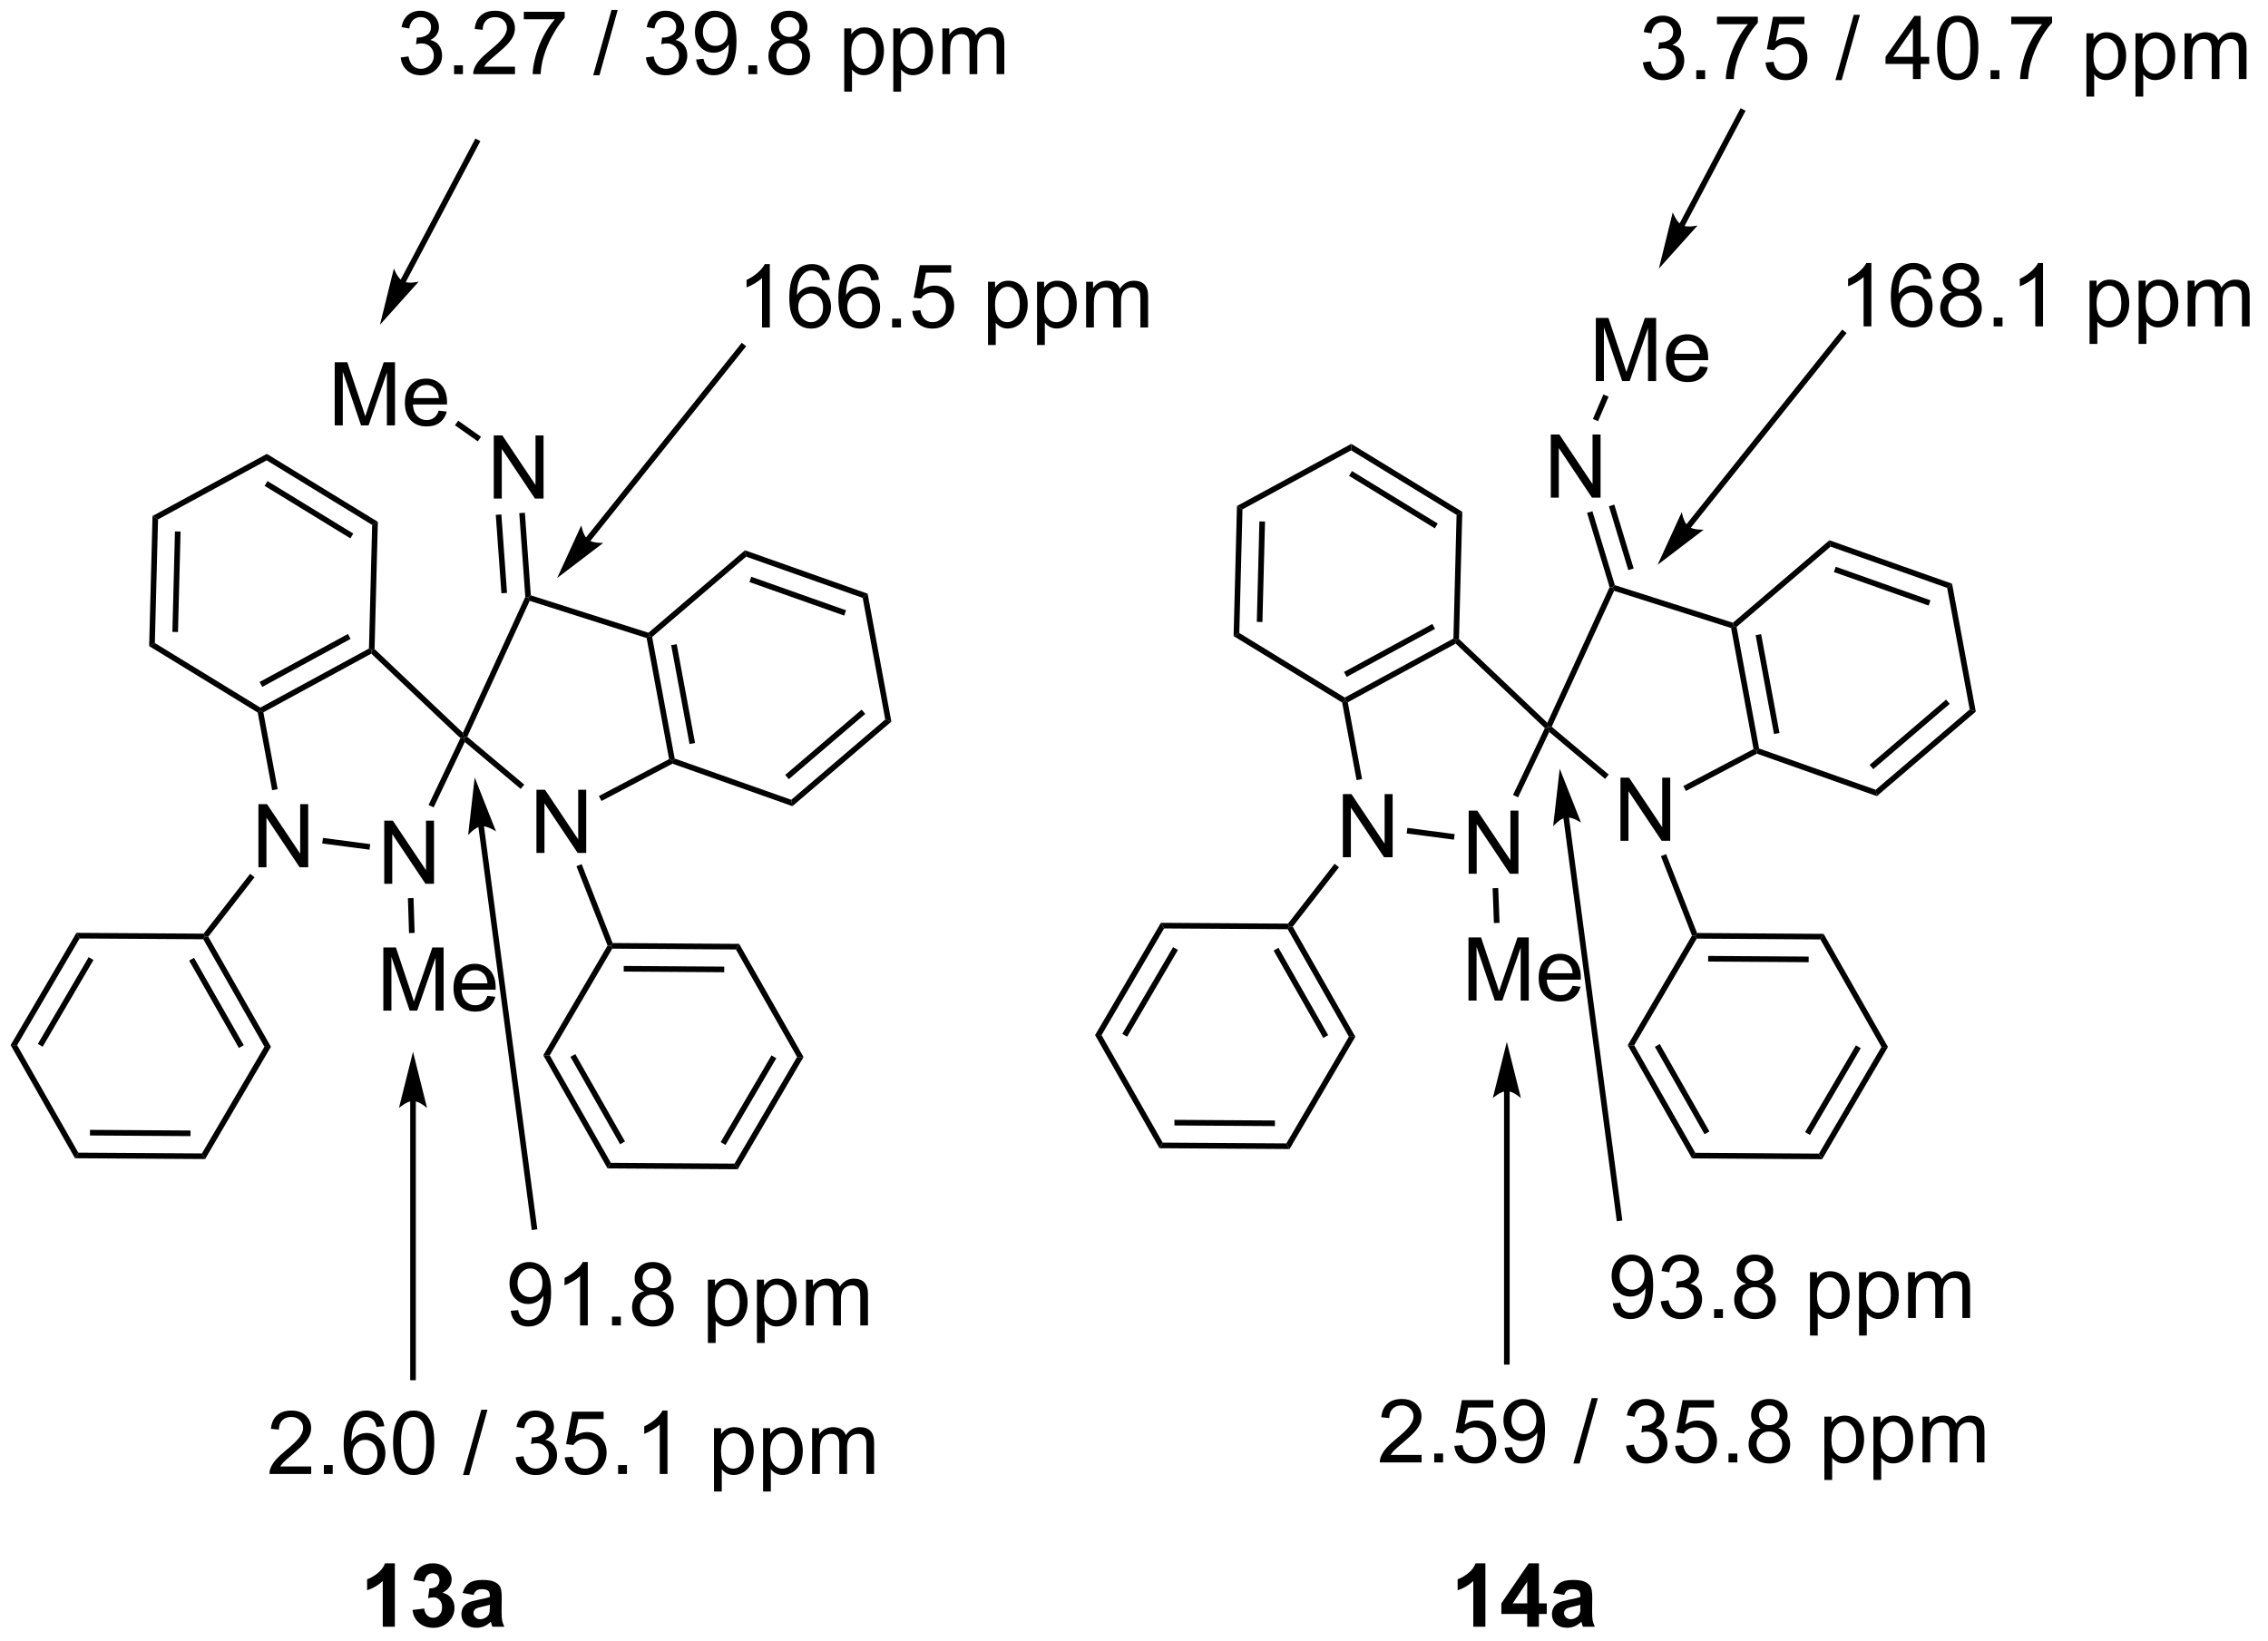 <?xml version="1.0" encoding="UTF-8"?>
<!DOCTYPE svg PUBLIC '-//W3C//DTD SVG 1.0//EN'
          'http://www.w3.org/TR/2001/REC-SVG-20010904/DTD/svg10.dtd'>
<svg stroke-dasharray="none" shape-rendering="auto" xmlns="http://www.w3.org/2000/svg" font-family="'Dialog'" text-rendering="auto" width="282" fill-opacity="1" color-interpolation="auto" color-rendering="auto" preserveAspectRatio="xMidYMid meet" font-size="12px" viewBox="0 0 282 204" fill="black" xmlns:xlink="http://www.w3.org/1999/xlink" stroke="black" image-rendering="auto" stroke-miterlimit="10" stroke-linecap="square" stroke-linejoin="miter" font-style="normal" stroke-width="1" height="204" stroke-dashoffset="0" font-weight="normal" stroke-opacity="1"
><!--Generated by the Batik Graphics2D SVG Generator--><defs id="genericDefs"
  /><g
  ><defs id="defs1"
    ><clipPath clipPathUnits="userSpaceOnUse" id="clipPath1"
      ><path d="M0.633 2.047 L211.499 2.047 L211.499 154.983 L0.633 154.983 L0.633 2.047 Z"
      /></clipPath
      ><clipPath clipPathUnits="userSpaceOnUse" id="clipPath2"
      ><path d="M22.136 213.141 L22.136 361.826 L227.14 361.826 L227.14 213.141 Z"
      /></clipPath
    ></defs
    ><g transform="scale(1.333,1.333) translate(-0.633,-2.047) matrix(1.029,0,0,1.029,-22.137,-217.19)"
    ><path d="M70.756 290.381 L70.756 284.655 L71.535 284.655 L74.543 289.149 L74.543 284.655 L75.269 284.655 L75.269 290.381 L74.491 290.381 L71.483 285.881 L71.483 290.381 L70.756 290.381 Z" stroke="none" clip-path="url(#clipPath2)"
    /></g
    ><g transform="matrix(1.371,0,0,1.371,-30.359,-292.316)"
    ><path d="M80.788 271.085 L81.011 270.888 L81.288 270.986 L83.333 282.011 L83.109 282.202 L82.824 282.064 ZM83.014 271.733 L84.677 280.695 L85.178 280.602 L83.516 271.64 Z" stroke="none" clip-path="url(#clipPath2)"
    /></g
    ><g transform="matrix(1.371,0,0,1.371,-30.359,-292.316)"
    ><path d="M82.824 282.064 L83.109 282.202 L83.129 282.48 L76.695 285.863 L76.457 285.412 Z" stroke="none" clip-path="url(#clipPath2)"
    /></g
    ><g transform="matrix(1.371,0,0,1.371,-30.359,-292.316)"
    ><path d="M81.288 270.986 L81.011 270.888 L80.953 270.602 L89.706 263.124 L89.814 263.703 Z" stroke="none" clip-path="url(#clipPath2)"
    /></g
    ><g transform="matrix(1.371,0,0,1.371,-30.359,-292.316)"
    ><path d="M89.814 263.703 L89.706 263.124 L100.831 267.062 L100.383 267.445 ZM90.111 266.006 L98.704 269.048 L98.874 268.567 L90.281 265.525 Z" stroke="none" clip-path="url(#clipPath2)"
    /></g
    ><g transform="matrix(1.371,0,0,1.371,-30.359,-292.316)"
    ><path d="M100.383 267.445 L100.831 267.062 L102.984 278.666 L102.428 278.469 Z" stroke="none" clip-path="url(#clipPath2)"
    /></g
    ><g transform="matrix(1.371,0,0,1.371,-30.359,-292.316)"
    ><path d="M102.428 278.469 L102.984 278.666 L94.01 286.332 L93.903 285.752 ZM100.285 277.576 L93.355 283.497 L93.686 283.884 L100.617 277.964 Z" stroke="none" clip-path="url(#clipPath2)"
    /></g
    ><g transform="matrix(1.371,0,0,1.371,-30.359,-292.316)"
    ><path d="M93.903 285.752 L94.01 286.332 L83.129 282.48 L83.109 282.202 L83.333 282.011 Z" stroke="none" clip-path="url(#clipPath2)"
    /></g
    ><g transform="matrix(1.371,0,0,1.371,-30.359,-292.316)"
    ><path d="M80.953 270.602 L81.011 270.888 L80.788 271.085 L70.181 267.711 L70.043 267.399 L70.286 267.209 Z" stroke="none" clip-path="url(#clipPath2)"
    /></g
    ><g transform="matrix(1.371,0,0,1.371,-30.359,-292.316)"
    ><path d="M69.691 284.377 L69.363 284.767 L64.297 280.513 L64.208 280.106 L64.521 280.036 Z" stroke="none" clip-path="url(#clipPath2)"
    /></g
    ><g transform="matrix(1.371,0,0,1.371,-30.359,-292.316)"
    ><path d="M69.784 267.353 L70.043 267.399 L70.181 267.711 L64.521 280.036 L64.208 280.106 L64.125 279.675 Z" stroke="none" clip-path="url(#clipPath2)"
    /></g
    ><g transform="matrix(1.371,0,0,1.371,-30.359,-292.316)"
    ><path d="M66.925 258.433 L66.925 252.707 L67.704 252.707 L70.711 257.201 L70.711 252.707 L71.438 252.707 L71.438 258.433 L70.659 258.433 L67.651 253.933 L67.651 258.433 L66.925 258.433 Z" stroke="none" clip-path="url(#clipPath2)"
    /></g
    ><g transform="matrix(1.371,0,0,1.371,-30.359,-292.316)"
    ><path d="M70.286 267.209 L70.043 267.399 L69.784 267.353 L69.237 259.755 L69.746 259.719 ZM68.127 266.988 L67.615 259.872 L67.106 259.909 L67.618 267.024 Z" stroke="none" clip-path="url(#clipPath2)"
    /></g
    ><g transform="matrix(1.371,0,0,1.371,-30.359,-292.316)"
    ><path d="M52.499 251.796 L52.499 246.07 L53.64 246.07 L54.997 250.124 Q55.184 250.69 55.27 250.971 Q55.366 250.658 55.575 250.054 L56.945 246.07 L57.965 246.07 L57.965 251.796 L57.234 251.796 L57.234 247.002 L55.57 251.796 L54.887 251.796 L53.231 246.921 L53.231 251.796 L52.499 251.796 ZM61.937 250.46 L62.663 250.549 Q62.491 251.187 62.025 251.538 Q61.562 251.89 60.84 251.89 Q59.929 251.89 59.395 251.33 Q58.864 250.768 58.864 249.757 Q58.864 248.71 59.403 248.132 Q59.942 247.554 60.801 247.554 Q61.632 247.554 62.158 248.122 Q62.687 248.687 62.687 249.713 Q62.687 249.775 62.684 249.9 L59.59 249.9 Q59.63 250.585 59.976 250.95 Q60.325 251.312 60.843 251.312 Q61.231 251.312 61.505 251.109 Q61.778 250.906 61.937 250.46 ZM59.63 249.322 L61.945 249.322 Q61.898 248.799 61.679 248.538 Q61.343 248.132 60.809 248.132 Q60.325 248.132 59.994 248.458 Q59.663 248.781 59.63 249.322 Z" stroke="none" clip-path="url(#clipPath2)"
    /></g
    ><g transform="matrix(1.371,0,0,1.371,-30.359,-292.316)"
    ><path d="M65.768 252.83 L65.474 253.247 L63.405 251.786 L63.699 251.369 Z" stroke="none" clip-path="url(#clipPath2)"
    /></g
    ><g transform="matrix(1.371,0,0,1.371,-30.359,-292.316)"
    ><path d="M56.992 293.37 L56.992 287.644 L57.771 287.644 L60.779 292.139 L60.779 287.644 L61.505 287.644 L61.505 293.37 L60.727 293.37 L57.719 288.87 L57.719 293.37 L56.992 293.37 Z" stroke="none" clip-path="url(#clipPath2)"
    /></g
    ><g transform="matrix(1.371,0,0,1.371,-30.359,-292.316)"
    ><path d="M45.581 291.873 L45.581 286.147 L46.36 286.147 L49.368 290.641 L49.368 286.147 L50.094 286.147 L50.094 291.873 L49.316 291.873 L46.308 287.373 L46.308 291.873 L45.581 291.873 Z" stroke="none" clip-path="url(#clipPath2)"
    /></g
    ><g transform="matrix(1.371,0,0,1.371,-30.359,-292.316)"
    ><path d="M63.898 280.163 L64.208 280.106 L64.297 280.513 L61.472 286.442 L61.011 286.222 Z" stroke="none" clip-path="url(#clipPath2)"
    /></g
    ><g transform="matrix(1.371,0,0,1.371,-30.359,-292.316)"
    ><path d="M55.722 289.774 L55.655 290.28 L51.368 289.717 L51.434 289.212 Z" stroke="none" clip-path="url(#clipPath2)"
    /></g
    ><g transform="matrix(1.371,0,0,1.371,-30.359,-292.316)"
    ><path d="M47.325 284.788 L46.823 284.881 L45.515 277.841 L45.745 277.683 L46.03 277.819 Z" stroke="none" clip-path="url(#clipPath2)"
    /></g
    ><g transform="matrix(1.371,0,0,1.371,-30.359,-292.316)"
    ><path d="M46.03 277.819 L45.745 277.683 L45.753 277.389 L55.605 272.034 L55.857 272.187 L55.816 272.5 ZM45.928 275.516 L53.938 271.163 L53.695 270.714 L45.685 275.068 Z" stroke="none" clip-path="url(#clipPath2)"
    /></g
    ><g transform="matrix(1.371,0,0,1.371,-30.359,-292.316)"
    ><path d="M55.816 272.5 L55.857 272.187 L56.115 272.08 L64.125 279.675 L64.208 280.106 L63.898 280.163 Z" stroke="none" clip-path="url(#clipPath2)"
    /></g
    ><g transform="matrix(1.371,0,0,1.371,-30.359,-292.316)"
    ><path d="M45.753 277.389 L45.745 277.683 L45.515 277.841 L35.671 271.815 L36.188 271.533 Z" stroke="none" clip-path="url(#clipPath2)"
    /></g
    ><g transform="matrix(1.371,0,0,1.371,-30.359,-292.316)"
    ><path d="M36.188 271.533 L35.671 271.815 L35.975 260.015 L36.477 260.323 ZM38.286 270.538 L38.521 261.425 L38.011 261.412 L37.776 270.525 Z" stroke="none" clip-path="url(#clipPath2)"
    /></g
    ><g transform="matrix(1.371,0,0,1.371,-30.359,-292.316)"
    ><path d="M36.477 260.323 L35.975 260.015 L46.345 254.379 L46.33 254.968 Z" stroke="none" clip-path="url(#clipPath2)"
    /></g
    ><g transform="matrix(1.371,0,0,1.371,-30.359,-292.316)"
    ><path d="M46.33 254.968 L46.345 254.379 L56.412 260.542 L55.894 260.823 ZM46.143 257.282 L53.918 262.042 L54.185 261.607 L46.409 256.847 Z" stroke="none" clip-path="url(#clipPath2)"
    /></g
    ><g transform="matrix(1.371,0,0,1.371,-30.359,-292.316)"
    ><path d="M55.894 260.823 L56.412 260.542 L56.115 272.08 L55.857 272.187 L55.605 272.034 Z" stroke="none" clip-path="url(#clipPath2)"
    /></g
    ><g transform="matrix(1.371,0,0,1.371,-30.359,-292.316)"
    ><path d="M44.826 292.466 L45.229 292.78 L41.035 298.172 L40.729 298.15 L40.605 297.894 Z" stroke="none" clip-path="url(#clipPath2)"
    /></g
    ><g transform="matrix(1.371,0,0,1.371,-30.359,-292.316)"
    ><path d="M56.91 304.873 L56.91 299.147 L58.05 299.147 L59.407 303.201 Q59.595 303.766 59.681 304.048 Q59.777 303.735 59.985 303.131 L61.355 299.147 L62.376 299.147 L62.376 304.873 L61.644 304.873 L61.644 300.079 L59.98 304.873 L59.298 304.873 L57.642 299.998 L57.642 304.873 L56.91 304.873 ZM66.347 303.537 L67.074 303.626 Q66.902 304.264 66.436 304.615 Q65.972 304.967 65.251 304.967 Q64.339 304.967 63.806 304.407 Q63.274 303.844 63.274 302.834 Q63.274 301.787 63.813 301.209 Q64.353 300.631 65.212 300.631 Q66.043 300.631 66.569 301.199 Q67.097 301.764 67.097 302.79 Q67.097 302.852 67.095 302.977 L64.001 302.977 Q64.04 303.662 64.386 304.027 Q64.735 304.389 65.254 304.389 Q65.641 304.389 65.915 304.186 Q66.188 303.983 66.347 303.537 ZM64.04 302.399 L66.355 302.399 Q66.308 301.876 66.089 301.615 Q65.754 301.209 65.22 301.209 Q64.735 301.209 64.404 301.535 Q64.074 301.858 64.04 302.399 Z" stroke="none" clip-path="url(#clipPath2)"
    /></g
    ><g transform="matrix(1.371,0,0,1.371,-30.359,-292.316)"
    ><path d="M40.58 298.404 L40.729 298.15 L41.035 298.172 L46.715 308.154 L46.126 308.151 ZM39.298 300.34 L43.806 308.264 L44.25 308.011 L39.741 300.087 Z" stroke="none" clip-path="url(#clipPath2)"
    /></g
    ><g transform="matrix(1.371,0,0,1.371,-30.359,-292.316)"
    ><path d="M46.126 308.151 L46.715 308.154 L40.749 318.339 L40.457 317.827 Z" stroke="none" clip-path="url(#clipPath2)"
    /></g
    ><g transform="matrix(1.371,0,0,1.371,-30.359,-292.316)"
    ><path d="M40.457 317.827 L40.749 318.339 L28.945 318.264 L29.243 317.756 ZM39.422 315.749 L30.305 315.691 L30.302 316.201 L39.418 316.259 Z" stroke="none" clip-path="url(#clipPath2)"
    /></g
    ><g transform="matrix(1.371,0,0,1.371,-30.359,-292.316)"
    ><path d="M29.243 317.756 L28.945 318.264 L23.109 308.005 L23.698 308.009 Z" stroke="none" clip-path="url(#clipPath2)"
    /></g
    ><g transform="matrix(1.371,0,0,1.371,-30.359,-292.316)"
    ><path d="M23.698 308.009 L23.109 308.005 L29.075 297.821 L29.366 298.333 ZM26.015 308.151 L30.623 300.285 L30.183 300.027 L25.575 307.894 Z" stroke="none" clip-path="url(#clipPath2)"
    /></g
    ><g transform="matrix(1.371,0,0,1.371,-30.359,-292.316)"
    ><path d="M29.366 298.333 L29.075 297.821 L40.605 297.894 L40.729 298.15 L40.58 298.404 Z" stroke="none" clip-path="url(#clipPath2)"
    /></g
    ><g transform="matrix(1.371,0,0,1.371,-30.359,-292.316)"
    ><path d="M74.422 291.778 L74.898 291.592 L77.702 298.745 L77.527 299 L77.244 298.977 Z" stroke="none" clip-path="url(#clipPath2)"
    /></g
    ><g transform="matrix(1.371,0,0,1.371,-30.359,-292.316)"
    ><path d="M77.673 299.255 L77.527 299 L77.702 298.745 L89.184 298.822 L88.886 299.33 ZM78.708 301.334 L87.824 301.395 L87.827 300.885 L78.711 300.824 Z" stroke="none" clip-path="url(#clipPath2)"
    /></g
    ><g transform="matrix(1.371,0,0,1.371,-30.359,-292.316)"
    ><path d="M88.886 299.33 L89.184 298.822 L95.018 309.083 L94.429 309.079 Z" stroke="none" clip-path="url(#clipPath2)"
    /></g
    ><g transform="matrix(1.371,0,0,1.371,-30.359,-292.316)"
    ><path d="M94.429 309.079 L95.018 309.083 L89.048 319.265 L88.757 318.753 ZM92.111 308.936 L87.501 316.801 L87.941 317.059 L92.551 309.194 Z" stroke="none" clip-path="url(#clipPath2)"
    /></g
    ><g transform="matrix(1.371,0,0,1.371,-30.359,-292.316)"
    ><path d="M88.757 318.753 L89.048 319.265 L77.245 319.187 L77.543 318.678 Z" stroke="none" clip-path="url(#clipPath2)"
    /></g
    ><g transform="matrix(1.371,0,0,1.371,-30.359,-292.316)"
    ><path d="M77.543 318.678 L77.245 319.187 L71.412 308.926 L72.001 308.93 ZM78.826 316.743 L74.32 308.818 L73.877 309.07 L78.382 316.995 Z" stroke="none" clip-path="url(#clipPath2)"
    /></g
    ><g transform="matrix(1.371,0,0,1.371,-30.359,-292.316)"
    ><path d="M72.001 308.93 L71.412 308.926 L77.244 298.977 L77.527 299 L77.673 299.255 Z" stroke="none" clip-path="url(#clipPath2)"
    /></g
    ><g transform="matrix(1.371,0,0,1.371,-30.359,-292.316)"
    ><path d="M59.138 294.683 L59.648 294.666 L59.749 297.827 L59.239 297.843 Z" stroke="none" clip-path="url(#clipPath2)"
    /></g
    ><g transform="matrix(1.371,0,0,1.371,-30.359,-292.316)"
    ><path d="M58.485 218.426 L59.188 218.332 Q59.311 218.931 59.6 219.194 Q59.892 219.457 60.311 219.457 Q60.806 219.457 61.147 219.113 Q61.49 218.77 61.49 218.262 Q61.49 217.778 61.173 217.465 Q60.858 217.15 60.368 217.15 Q60.17 217.15 59.873 217.228 L59.951 216.611 Q60.022 216.619 60.063 216.619 Q60.514 216.619 60.873 216.384 Q61.233 216.15 61.233 215.66 Q61.233 215.275 60.97 215.022 Q60.709 214.767 60.295 214.767 Q59.884 214.767 59.61 215.025 Q59.337 215.283 59.259 215.798 L58.556 215.673 Q58.686 214.965 59.142 214.577 Q59.6 214.189 60.279 214.189 Q60.748 214.189 61.142 214.389 Q61.537 214.59 61.746 214.939 Q61.954 215.285 61.954 215.676 Q61.954 216.048 61.754 216.353 Q61.556 216.658 61.165 216.837 Q61.673 216.955 61.954 217.324 Q62.235 217.692 62.235 218.246 Q62.235 218.996 61.688 219.52 Q61.142 220.041 60.306 220.041 Q59.553 220.041 59.053 219.593 Q58.556 219.142 58.485 218.426 ZM63.325 219.939 L63.325 219.137 L64.127 219.137 L64.127 219.939 L63.325 219.939 ZM68.85 219.262 L68.85 219.939 L65.063 219.939 Q65.055 219.684 65.147 219.449 Q65.29 219.064 65.608 218.689 Q65.928 218.314 66.529 217.822 Q67.462 217.056 67.79 216.608 Q68.118 216.16 68.118 215.762 Q68.118 215.345 67.819 215.059 Q67.522 214.77 67.04 214.77 Q66.532 214.77 66.227 215.074 Q65.923 215.379 65.92 215.918 L65.196 215.845 Q65.272 215.035 65.756 214.613 Q66.24 214.189 67.055 214.189 Q67.881 214.189 68.36 214.647 Q68.842 215.103 68.842 215.778 Q68.842 216.121 68.701 216.455 Q68.561 216.785 68.233 217.153 Q67.907 217.52 67.149 218.16 Q66.516 218.692 66.337 218.882 Q66.157 219.072 66.04 219.262 L68.85 219.262 ZM69.651 214.962 L69.651 214.285 L73.356 214.285 L73.356 214.832 Q72.809 215.416 72.273 216.382 Q71.737 217.345 71.442 218.363 Q71.231 219.082 71.174 219.939 L70.45 219.939 Q70.463 219.262 70.716 218.306 Q70.971 217.348 71.445 216.46 Q71.919 215.572 72.455 214.962 L69.651 214.962 ZM75.942 220.038 L77.604 214.113 L78.166 214.113 L76.51 220.038 L75.942 220.038 ZM80.724 218.426 L81.427 218.332 Q81.549 218.931 81.838 219.194 Q82.13 219.457 82.549 219.457 Q83.044 219.457 83.385 219.113 Q83.729 218.77 83.729 218.262 Q83.729 217.778 83.411 217.465 Q83.096 217.15 82.606 217.15 Q82.408 217.15 82.112 217.228 L82.19 216.611 Q82.26 216.619 82.302 216.619 Q82.752 216.619 83.112 216.384 Q83.471 216.15 83.471 215.66 Q83.471 215.275 83.208 215.022 Q82.948 214.767 82.533 214.767 Q82.122 214.767 81.849 215.025 Q81.575 215.283 81.497 215.798 L80.794 215.673 Q80.924 214.965 81.38 214.577 Q81.838 214.189 82.518 214.189 Q82.987 214.189 83.38 214.389 Q83.776 214.59 83.984 214.939 Q84.192 215.285 84.192 215.676 Q84.192 216.048 83.992 216.353 Q83.794 216.658 83.403 216.837 Q83.911 216.955 84.192 217.324 Q84.474 217.692 84.474 218.246 Q84.474 218.996 83.927 219.52 Q83.38 220.041 82.544 220.041 Q81.791 220.041 81.291 219.593 Q80.794 219.142 80.724 218.426 ZM85.274 218.613 L85.951 218.551 Q86.037 219.028 86.279 219.244 Q86.522 219.457 86.899 219.457 Q87.225 219.457 87.467 219.309 Q87.712 219.16 87.868 218.913 Q88.024 218.666 88.129 218.244 Q88.235 217.822 88.235 217.384 Q88.235 217.337 88.233 217.244 Q88.022 217.58 87.654 217.788 Q87.29 217.996 86.865 217.996 Q86.154 217.996 85.662 217.481 Q85.17 216.965 85.17 216.121 Q85.17 215.251 85.683 214.72 Q86.196 214.189 86.97 214.189 Q87.529 214.189 87.99 214.491 Q88.454 214.791 88.694 215.348 Q88.936 215.903 88.936 216.957 Q88.936 218.056 88.696 218.707 Q88.459 219.356 87.988 219.697 Q87.516 220.038 86.884 220.038 Q86.212 220.038 85.785 219.666 Q85.36 219.291 85.274 218.613 ZM88.154 216.087 Q88.154 215.481 87.832 215.126 Q87.509 214.77 87.055 214.77 Q86.587 214.77 86.238 215.153 Q85.891 215.535 85.891 216.145 Q85.891 216.692 86.222 217.035 Q86.553 217.376 87.037 217.376 Q87.524 217.376 87.839 217.035 Q88.154 216.692 88.154 216.087 ZM90.013 219.939 L90.013 219.137 L90.815 219.137 L90.815 219.939 L90.013 219.939 ZM92.923 216.832 Q92.485 216.673 92.274 216.376 Q92.063 216.08 92.063 215.666 Q92.063 215.041 92.511 214.616 Q92.962 214.189 93.709 214.189 Q94.459 214.189 94.915 214.624 Q95.373 215.059 95.373 215.684 Q95.373 216.082 95.162 216.379 Q94.954 216.673 94.529 216.832 Q95.055 217.004 95.332 217.387 Q95.608 217.77 95.608 218.301 Q95.608 219.035 95.087 219.538 Q94.569 220.038 93.72 220.038 Q92.873 220.038 92.352 219.535 Q91.834 219.033 91.834 218.283 Q91.834 217.723 92.115 217.348 Q92.399 216.97 92.923 216.832 ZM92.782 215.642 Q92.782 216.048 93.043 216.306 Q93.305 216.564 93.725 216.564 Q94.131 216.564 94.389 216.309 Q94.649 216.051 94.649 215.681 Q94.649 215.293 94.381 215.03 Q94.115 214.767 93.717 214.767 Q93.313 214.767 93.048 215.025 Q92.782 215.283 92.782 215.642 ZM92.555 218.285 Q92.555 218.587 92.699 218.869 Q92.842 219.15 93.123 219.304 Q93.404 219.457 93.727 219.457 Q94.233 219.457 94.561 219.134 Q94.889 218.809 94.889 218.309 Q94.889 217.801 94.55 217.47 Q94.212 217.137 93.704 217.137 Q93.209 217.137 92.881 217.465 Q92.555 217.793 92.555 218.285 ZM98.709 221.53 L98.709 215.791 L99.35 215.791 L99.35 216.33 Q99.576 216.012 99.86 215.856 Q100.147 215.697 100.553 215.697 Q101.084 215.697 101.49 215.97 Q101.897 216.244 102.102 216.741 Q102.311 217.238 102.311 217.832 Q102.311 218.47 102.082 218.981 Q101.852 219.488 101.418 219.762 Q100.983 220.033 100.501 220.033 Q100.149 220.033 99.871 219.884 Q99.592 219.736 99.412 219.509 L99.412 221.53 L98.709 221.53 ZM99.345 217.887 Q99.345 218.689 99.668 219.072 Q99.993 219.455 100.454 219.455 Q100.923 219.455 101.256 219.059 Q101.592 218.66 101.592 217.83 Q101.592 217.035 101.264 216.642 Q100.938 216.246 100.485 216.246 Q100.037 216.246 99.691 216.668 Q99.345 217.087 99.345 217.887 ZM103.158 221.53 L103.158 215.791 L103.799 215.791 L103.799 216.33 Q104.026 216.012 104.309 215.856 Q104.596 215.697 105.002 215.697 Q105.533 215.697 105.94 215.97 Q106.346 216.244 106.552 216.741 Q106.76 217.238 106.76 217.832 Q106.76 218.47 106.531 218.981 Q106.302 219.488 105.867 219.762 Q105.432 220.033 104.95 220.033 Q104.599 220.033 104.32 219.884 Q104.041 219.736 103.862 219.509 L103.862 221.53 L103.158 221.53 ZM103.794 217.887 Q103.794 218.689 104.117 219.072 Q104.442 219.455 104.903 219.455 Q105.372 219.455 105.705 219.059 Q106.041 218.66 106.041 217.83 Q106.041 217.035 105.713 216.642 Q105.388 216.246 104.934 216.246 Q104.487 216.246 104.14 216.668 Q103.794 217.087 103.794 217.887 ZM107.608 219.939 L107.608 215.791 L108.235 215.791 L108.235 216.371 Q108.43 216.067 108.754 215.882 Q109.079 215.697 109.493 215.697 Q109.954 215.697 110.248 215.889 Q110.545 216.08 110.665 216.423 Q111.157 215.697 111.946 215.697 Q112.563 215.697 112.894 216.038 Q113.227 216.379 113.227 217.09 L113.227 219.939 L112.529 219.939 L112.529 217.324 Q112.529 216.903 112.459 216.718 Q112.391 216.533 112.212 216.421 Q112.032 216.306 111.79 216.306 Q111.352 216.306 111.063 216.598 Q110.774 216.887 110.774 217.528 L110.774 219.939 L110.071 219.939 L110.071 217.244 Q110.071 216.775 109.899 216.541 Q109.727 216.306 109.337 216.306 Q109.04 216.306 108.787 216.462 Q108.537 216.619 108.423 216.921 Q108.311 217.22 108.311 217.785 L108.311 219.939 L107.608 219.939 Z" stroke="none" clip-path="url(#clipPath2)"
    /></g
    ><g transform="matrix(1.371,0,0,1.371,-30.359,-292.316)"
    ><path d="M169.106 289.472 L169.106 283.745 L169.885 283.745 L172.893 288.24 L172.893 283.745 L173.619 283.745 L173.619 289.472 L172.841 289.472 L169.833 284.972 L169.833 289.472 L169.106 289.472 Z" stroke="none" clip-path="url(#clipPath2)"
    /></g
    ><g transform="matrix(1.371,0,0,1.371,-30.359,-292.316)"
    ><path d="M179.138 270.176 L179.361 269.979 L179.638 270.077 L181.683 281.102 L181.459 281.293 L181.174 281.155 ZM181.364 270.824 L183.027 279.786 L183.529 279.693 L181.866 270.731 Z" stroke="none" clip-path="url(#clipPath2)"
    /></g
    ><g transform="matrix(1.371,0,0,1.371,-30.359,-292.316)"
    ><path d="M181.174 281.155 L181.459 281.293 L181.479 281.571 L175.045 284.954 L174.807 284.503 Z" stroke="none" clip-path="url(#clipPath2)"
    /></g
    ><g transform="matrix(1.371,0,0,1.371,-30.359,-292.316)"
    ><path d="M179.638 270.077 L179.361 269.979 L179.303 269.693 L188.056 262.215 L188.163 262.794 Z" stroke="none" clip-path="url(#clipPath2)"
    /></g
    ><g transform="matrix(1.371,0,0,1.371,-30.359,-292.316)"
    ><path d="M188.163 262.794 L188.056 262.215 L199.181 266.153 L198.733 266.536 ZM188.461 265.097 L197.054 268.138 L197.224 267.658 L188.631 264.616 Z" stroke="none" clip-path="url(#clipPath2)"
    /></g
    ><g transform="matrix(1.371,0,0,1.371,-30.359,-292.316)"
    ><path d="M198.733 266.536 L199.181 266.153 L201.333 277.757 L200.778 277.56 Z" stroke="none" clip-path="url(#clipPath2)"
    /></g
    ><g transform="matrix(1.371,0,0,1.371,-30.359,-292.316)"
    ><path d="M200.778 277.56 L201.333 277.757 L192.361 285.423 L192.253 284.843 ZM198.636 276.666 L191.705 282.587 L192.036 282.975 L198.967 277.054 Z" stroke="none" clip-path="url(#clipPath2)"
    /></g
    ><g transform="matrix(1.371,0,0,1.371,-30.359,-292.316)"
    ><path d="M192.253 284.843 L192.361 285.423 L181.479 281.571 L181.459 281.293 L181.683 281.102 Z" stroke="none" clip-path="url(#clipPath2)"
    /></g
    ><g transform="matrix(1.371,0,0,1.371,-30.359,-292.316)"
    ><path d="M179.303 269.693 L179.361 269.979 L179.138 270.176 L168.531 266.802 L168.393 266.49 L168.599 266.288 Z" stroke="none" clip-path="url(#clipPath2)"
    /></g
    ><g transform="matrix(1.371,0,0,1.371,-30.359,-292.316)"
    ><path d="M168.041 283.467 L167.713 283.858 L162.647 279.604 L162.558 279.197 L162.871 279.126 Z" stroke="none" clip-path="url(#clipPath2)"
    /></g
    ><g transform="matrix(1.371,0,0,1.371,-30.359,-292.316)"
    ><path d="M168.121 266.472 L168.393 266.49 L168.531 266.802 L162.871 279.126 L162.558 279.197 L162.475 278.766 Z" stroke="none" clip-path="url(#clipPath2)"
    /></g
    ><g transform="matrix(1.371,0,0,1.371,-30.359,-292.316)"
    ><path d="M162.789 258.352 L162.789 252.625 L163.567 252.625 L166.575 257.12 L166.575 252.625 L167.302 252.625 L167.302 258.352 L166.523 258.352 L163.515 253.852 L163.515 258.352 L162.789 258.352 Z" stroke="none" clip-path="url(#clipPath2)"
    /></g
    ><g transform="matrix(1.371,0,0,1.371,-30.359,-292.316)"
    ><path d="M168.599 266.288 L168.393 266.49 L168.121 266.472 L166.077 259.73 L166.565 259.582 ZM170.304 264.773 L168.548 258.981 L168.06 259.129 L169.816 264.921 Z" stroke="none" clip-path="url(#clipPath2)"
    /></g
    ><g transform="matrix(1.371,0,0,1.371,-30.359,-292.316)"
    ><path d="M166.874 247.776 L166.874 242.049 L168.015 242.049 L169.371 246.104 Q169.559 246.669 169.645 246.95 Q169.741 246.638 169.95 246.034 L171.319 242.049 L172.34 242.049 L172.34 247.776 L171.608 247.776 L171.608 242.982 L169.944 247.776 L169.262 247.776 L167.606 242.901 L167.606 247.776 L166.874 247.776 ZM176.311 246.44 L177.038 246.529 Q176.866 247.167 176.4 247.518 Q175.936 247.87 175.215 247.87 Q174.304 247.87 173.77 247.31 Q173.238 246.747 173.238 245.737 Q173.238 244.69 173.778 244.112 Q174.317 243.534 175.176 243.534 Q176.007 243.534 176.533 244.101 Q177.061 244.667 177.061 245.693 Q177.061 245.755 177.059 245.88 L173.965 245.88 Q174.004 246.565 174.351 246.929 Q174.7 247.292 175.218 247.292 Q175.606 247.292 175.879 247.088 Q176.153 246.885 176.311 246.44 ZM174.004 245.302 L176.319 245.302 Q176.272 244.779 176.054 244.518 Q175.718 244.112 175.184 244.112 Q174.7 244.112 174.369 244.437 Q174.038 244.76 174.004 245.302 Z" stroke="none" clip-path="url(#clipPath2)"
    /></g
    ><g transform="matrix(1.371,0,0,1.371,-30.359,-292.316)"
    ><path d="M167.075 251.414 L166.606 251.213 L167.56 248.99 L168.029 249.191 Z" stroke="none" clip-path="url(#clipPath2)"
    /></g
    ><g transform="matrix(1.371,0,0,1.371,-30.359,-292.316)"
    ><path d="M155.342 292.461 L155.342 286.735 L156.121 286.735 L159.129 291.23 L159.129 286.735 L159.855 286.735 L159.855 292.461 L159.077 292.461 L156.069 287.961 L156.069 292.461 L155.342 292.461 Z" stroke="none" clip-path="url(#clipPath2)"
    /></g
    ><g transform="matrix(1.371,0,0,1.371,-30.359,-292.316)"
    ><path d="M143.931 290.964 L143.931 285.237 L144.71 285.237 L147.718 289.732 L147.718 285.237 L148.445 285.237 L148.445 290.964 L147.666 290.964 L144.658 286.464 L144.658 290.964 L143.931 290.964 Z" stroke="none" clip-path="url(#clipPath2)"
    /></g
    ><g transform="matrix(1.371,0,0,1.371,-30.359,-292.316)"
    ><path d="M162.248 279.254 L162.558 279.197 L162.647 279.604 L159.822 285.533 L159.361 285.313 Z" stroke="none" clip-path="url(#clipPath2)"
    /></g
    ><g transform="matrix(1.371,0,0,1.371,-30.359,-292.316)"
    ><path d="M154.071 288.865 L154.005 289.371 L149.718 288.808 L149.784 288.302 Z" stroke="none" clip-path="url(#clipPath2)"
    /></g
    ><g transform="matrix(1.371,0,0,1.371,-30.359,-292.316)"
    ><path d="M145.674 283.879 L145.173 283.972 L143.865 276.932 L144.095 276.774 L144.38 276.91 Z" stroke="none" clip-path="url(#clipPath2)"
    /></g
    ><g transform="matrix(1.371,0,0,1.371,-30.359,-292.316)"
    ><path d="M144.38 276.91 L144.095 276.774 L144.103 276.479 L153.956 271.125 L154.207 271.278 L154.166 271.591 ZM144.278 274.607 L152.288 270.253 L152.045 269.805 L144.035 274.159 Z" stroke="none" clip-path="url(#clipPath2)"
    /></g
    ><g transform="matrix(1.371,0,0,1.371,-30.359,-292.316)"
    ><path d="M154.166 271.591 L154.207 271.278 L154.465 271.171 L162.475 278.766 L162.558 279.197 L162.248 279.254 Z" stroke="none" clip-path="url(#clipPath2)"
    /></g
    ><g transform="matrix(1.371,0,0,1.371,-30.359,-292.316)"
    ><path d="M144.103 276.479 L144.095 276.774 L143.865 276.932 L134.021 270.906 L134.538 270.624 Z" stroke="none" clip-path="url(#clipPath2)"
    /></g
    ><g transform="matrix(1.371,0,0,1.371,-30.359,-292.316)"
    ><path d="M134.538 270.624 L134.021 270.906 L134.325 259.106 L134.827 259.414 ZM136.636 269.629 L136.871 260.516 L136.361 260.502 L136.126 269.616 Z" stroke="none" clip-path="url(#clipPath2)"
    /></g
    ><g transform="matrix(1.371,0,0,1.371,-30.359,-292.316)"
    ><path d="M134.827 259.414 L134.325 259.106 L144.695 253.47 L144.68 254.059 Z" stroke="none" clip-path="url(#clipPath2)"
    /></g
    ><g transform="matrix(1.371,0,0,1.371,-30.359,-292.316)"
    ><path d="M144.68 254.059 L144.695 253.47 L154.762 259.633 L154.244 259.914 ZM144.493 256.373 L152.268 261.133 L152.535 260.698 L144.759 255.938 Z" stroke="none" clip-path="url(#clipPath2)"
    /></g
    ><g transform="matrix(1.371,0,0,1.371,-30.359,-292.316)"
    ><path d="M154.244 259.914 L154.762 259.633 L154.465 271.171 L154.207 271.278 L153.956 271.125 Z" stroke="none" clip-path="url(#clipPath2)"
    /></g
    ><g transform="matrix(1.371,0,0,1.371,-30.359,-292.316)"
    ><path d="M143.176 291.557 L143.579 291.871 L139.385 297.263 L139.079 297.241 L138.955 296.985 Z" stroke="none" clip-path="url(#clipPath2)"
    /></g
    ><g transform="matrix(1.371,0,0,1.371,-30.359,-292.316)"
    ><path d="M155.324 303.962 L155.324 298.235 L156.465 298.235 L157.822 302.29 Q158.009 302.855 158.095 303.136 Q158.191 302.824 158.4 302.22 L159.77 298.235 L160.791 298.235 L160.791 303.962 L160.059 303.962 L160.059 299.168 L158.395 303.962 L157.712 303.962 L156.056 299.087 L156.056 303.962 L155.324 303.962 ZM164.762 302.626 L165.488 302.714 Q165.316 303.352 164.85 303.704 Q164.387 304.055 163.666 304.055 Q162.754 304.055 162.22 303.496 Q161.689 302.933 161.689 301.923 Q161.689 300.876 162.228 300.298 Q162.767 299.72 163.626 299.72 Q164.457 299.72 164.983 300.287 Q165.512 300.852 165.512 301.878 Q165.512 301.941 165.509 302.066 L162.416 302.066 Q162.455 302.751 162.801 303.115 Q163.15 303.477 163.668 303.477 Q164.056 303.477 164.33 303.274 Q164.603 303.071 164.762 302.626 ZM162.455 301.488 L164.77 301.488 Q164.723 300.964 164.504 300.704 Q164.168 300.298 163.634 300.298 Q163.15 300.298 162.819 300.623 Q162.488 300.946 162.455 301.488 Z" stroke="none" clip-path="url(#clipPath2)"
    /></g
    ><g transform="matrix(1.371,0,0,1.371,-30.359,-292.316)"
    ><path d="M138.93 297.495 L139.079 297.241 L139.385 297.263 L145.065 307.245 L144.475 307.242 ZM137.648 299.431 L142.156 307.355 L142.6 307.102 L138.091 299.178 Z" stroke="none" clip-path="url(#clipPath2)"
    /></g
    ><g transform="matrix(1.371,0,0,1.371,-30.359,-292.316)"
    ><path d="M144.475 307.242 L145.065 307.245 L139.099 317.43 L138.807 316.918 Z" stroke="none" clip-path="url(#clipPath2)"
    /></g
    ><g transform="matrix(1.371,0,0,1.371,-30.359,-292.316)"
    ><path d="M138.807 316.918 L139.099 317.43 L127.296 317.355 L127.593 316.847 ZM137.772 314.84 L128.655 314.782 L128.652 315.292 L137.768 315.35 Z" stroke="none" clip-path="url(#clipPath2)"
    /></g
    ><g transform="matrix(1.371,0,0,1.371,-30.359,-292.316)"
    ><path d="M127.593 316.847 L127.296 317.355 L121.459 307.096 L122.048 307.1 Z" stroke="none" clip-path="url(#clipPath2)"
    /></g
    ><g transform="matrix(1.371,0,0,1.371,-30.359,-292.316)"
    ><path d="M122.048 307.1 L121.459 307.096 L127.425 296.912 L127.716 297.424 ZM124.365 307.242 L128.973 299.376 L128.533 299.118 L123.925 306.984 Z" stroke="none" clip-path="url(#clipPath2)"
    /></g
    ><g transform="matrix(1.371,0,0,1.371,-30.359,-292.316)"
    ><path d="M127.716 297.424 L127.425 296.912 L138.955 296.985 L139.079 297.241 L138.93 297.495 Z" stroke="none" clip-path="url(#clipPath2)"
    /></g
    ><g transform="matrix(1.371,0,0,1.371,-30.359,-292.316)"
    ><path d="M172.773 290.869 L173.248 290.683 L176.052 297.836 L175.877 298.09 L175.594 298.068 Z" stroke="none" clip-path="url(#clipPath2)"
    /></g
    ><g transform="matrix(1.371,0,0,1.371,-30.359,-292.316)"
    ><path d="M176.023 298.346 L175.877 298.09 L176.052 297.836 L187.534 297.913 L187.237 298.421 ZM177.058 300.425 L186.174 300.486 L186.177 299.975 L177.061 299.915 Z" stroke="none" clip-path="url(#clipPath2)"
    /></g
    ><g transform="matrix(1.371,0,0,1.371,-30.359,-292.316)"
    ><path d="M187.237 298.421 L187.534 297.913 L193.368 308.174 L192.779 308.17 Z" stroke="none" clip-path="url(#clipPath2)"
    /></g
    ><g transform="matrix(1.371,0,0,1.371,-30.359,-292.316)"
    ><path d="M192.779 308.17 L193.368 308.174 L187.398 318.356 L187.107 317.844 ZM190.461 308.027 L185.85 315.892 L186.291 316.15 L190.901 308.285 Z" stroke="none" clip-path="url(#clipPath2)"
    /></g
    ><g transform="matrix(1.371,0,0,1.371,-30.359,-292.316)"
    ><path d="M187.107 317.844 L187.398 318.356 L175.595 318.278 L175.893 317.769 Z" stroke="none" clip-path="url(#clipPath2)"
    /></g
    ><g transform="matrix(1.371,0,0,1.371,-30.359,-292.316)"
    ><path d="M175.893 317.769 L175.595 318.278 L169.762 308.017 L170.351 308.021 ZM177.176 315.834 L172.67 307.908 L172.227 308.161 L176.732 316.086 Z" stroke="none" clip-path="url(#clipPath2)"
    /></g
    ><g transform="matrix(1.371,0,0,1.371,-30.359,-292.316)"
    ><path d="M170.351 308.021 L169.762 308.017 L175.594 298.068 L175.877 298.09 L176.023 298.346 Z" stroke="none" clip-path="url(#clipPath2)"
    /></g
    ><g transform="matrix(1.371,0,0,1.371,-30.359,-292.316)"
    ><path d="M157.511 293.775 L158.021 293.756 L158.141 296.914 L157.631 296.933 Z" stroke="none" clip-path="url(#clipPath2)"
    /></g
    ><g transform="matrix(1.371,0,0,1.371,-30.359,-292.316)"
    ><path d="M171.143 218.871 L171.846 218.777 Q171.968 219.376 172.257 219.639 Q172.549 219.902 172.968 219.902 Q173.463 219.902 173.804 219.558 Q174.148 219.214 174.148 218.707 Q174.148 218.222 173.83 217.91 Q173.515 217.595 173.026 217.595 Q172.828 217.595 172.531 217.673 L172.609 217.056 Q172.679 217.063 172.721 217.063 Q173.172 217.063 173.531 216.829 Q173.89 216.595 173.89 216.105 Q173.89 215.72 173.627 215.467 Q173.367 215.212 172.953 215.212 Q172.541 215.212 172.268 215.47 Q171.994 215.727 171.916 216.243 L171.213 216.118 Q171.343 215.41 171.799 215.022 Q172.257 214.634 172.937 214.634 Q173.406 214.634 173.799 214.834 Q174.195 215.035 174.403 215.384 Q174.612 215.73 174.612 216.121 Q174.612 216.493 174.411 216.798 Q174.213 217.102 173.822 217.282 Q174.33 217.399 174.612 217.769 Q174.893 218.136 174.893 218.691 Q174.893 219.441 174.346 219.964 Q173.799 220.485 172.963 220.485 Q172.21 220.485 171.71 220.037 Q171.213 219.587 171.143 218.871 ZM175.983 220.384 L175.983 219.582 L176.785 219.582 L176.785 220.384 L175.983 220.384 ZM177.859 215.407 L177.859 214.73 L181.565 214.73 L181.565 215.277 Q181.018 215.86 180.481 216.826 Q179.945 217.79 179.651 218.808 Q179.44 219.527 179.382 220.384 L178.659 220.384 Q178.672 219.707 178.924 218.751 Q179.179 217.793 179.653 216.905 Q180.127 216.017 180.664 215.407 L177.859 215.407 ZM182.261 218.884 L182.998 218.821 Q183.082 219.36 183.379 219.631 Q183.678 219.902 184.1 219.902 Q184.608 219.902 184.959 219.519 Q185.311 219.136 185.311 218.504 Q185.311 217.902 184.972 217.556 Q184.636 217.207 184.089 217.207 Q183.748 217.207 183.475 217.363 Q183.201 217.517 183.045 217.761 L182.386 217.675 L182.941 214.735 L185.787 214.735 L185.787 215.407 L183.504 215.407 L183.194 216.946 Q183.709 216.587 184.277 216.587 Q185.027 216.587 185.543 217.108 Q186.058 217.626 186.058 218.441 Q186.058 219.22 185.605 219.785 Q185.053 220.483 184.1 220.483 Q183.319 220.483 182.824 220.045 Q182.332 219.605 182.261 218.884 ZM188.6 220.483 L190.261 214.558 L190.824 214.558 L189.168 220.483 L188.6 220.483 ZM195.631 220.384 L195.631 219.011 L193.147 219.011 L193.147 218.368 L195.761 214.657 L196.334 214.657 L196.334 218.368 L197.108 218.368 L197.108 219.011 L196.334 219.011 L196.334 220.384 L195.631 220.384 ZM195.631 218.368 L195.631 215.785 L193.839 218.368 L195.631 218.368 ZM197.828 217.558 Q197.828 216.543 198.036 215.925 Q198.244 215.306 198.656 214.97 Q199.07 214.634 199.695 214.634 Q200.156 214.634 200.502 214.819 Q200.851 215.004 201.078 215.355 Q201.304 215.704 201.432 216.207 Q201.562 216.707 201.562 217.558 Q201.562 218.566 201.354 219.186 Q201.148 219.806 200.734 220.144 Q200.322 220.483 199.695 220.483 Q198.867 220.483 198.393 219.886 Q197.828 219.173 197.828 217.558 ZM198.549 217.558 Q198.549 218.97 198.88 219.436 Q199.21 219.902 199.695 219.902 Q200.179 219.902 200.507 219.433 Q200.838 218.964 200.838 217.558 Q200.838 216.144 200.507 215.681 Q200.179 215.214 199.687 215.214 Q199.203 215.214 198.914 215.626 Q198.549 216.149 198.549 217.558 ZM202.67 220.384 L202.67 219.582 L203.472 219.582 L203.472 220.384 L202.67 220.384 ZM204.547 215.407 L204.547 214.73 L208.252 214.73 L208.252 215.277 Q207.705 215.86 207.169 216.826 Q206.632 217.79 206.338 218.808 Q206.127 219.527 206.07 220.384 L205.346 220.384 Q205.359 219.707 205.612 218.751 Q205.867 217.793 206.341 216.905 Q206.815 216.017 207.351 215.407 L204.547 215.407 ZM211.367 221.975 L211.367 216.235 L212.007 216.235 L212.007 216.774 Q212.234 216.457 212.518 216.3 Q212.804 216.142 213.21 216.142 Q213.742 216.142 214.148 216.415 Q214.554 216.688 214.76 217.186 Q214.968 217.683 214.968 218.277 Q214.968 218.915 214.739 219.425 Q214.51 219.933 214.075 220.207 Q213.64 220.477 213.159 220.477 Q212.807 220.477 212.528 220.329 Q212.25 220.181 212.07 219.954 L212.07 221.975 L211.367 221.975 ZM212.002 218.332 Q212.002 219.134 212.325 219.517 Q212.651 219.899 213.112 219.899 Q213.58 219.899 213.914 219.504 Q214.25 219.105 214.25 218.274 Q214.25 217.48 213.922 217.087 Q213.596 216.691 213.143 216.691 Q212.695 216.691 212.349 217.113 Q212.002 217.532 212.002 218.332 ZM215.816 221.975 L215.816 216.235 L216.457 216.235 L216.457 216.774 Q216.683 216.457 216.967 216.3 Q217.254 216.142 217.66 216.142 Q218.191 216.142 218.597 216.415 Q219.004 216.688 219.209 217.186 Q219.418 217.683 219.418 218.277 Q219.418 218.915 219.188 219.425 Q218.959 219.933 218.524 220.207 Q218.089 220.477 217.608 220.477 Q217.256 220.477 216.977 220.329 Q216.699 220.181 216.519 219.954 L216.519 221.975 L215.816 221.975 ZM216.451 218.332 Q216.451 219.134 216.774 219.517 Q217.1 219.899 217.561 219.899 Q218.03 219.899 218.363 219.504 Q218.699 219.105 218.699 218.274 Q218.699 217.48 218.371 217.087 Q218.045 216.691 217.592 216.691 Q217.144 216.691 216.798 217.113 Q216.451 217.532 216.451 218.332 ZM220.265 220.384 L220.265 216.235 L220.893 216.235 L220.893 216.816 Q221.088 216.511 221.411 216.326 Q221.737 216.142 222.151 216.142 Q222.612 216.142 222.906 216.334 Q223.203 216.524 223.322 216.868 Q223.815 216.142 224.604 216.142 Q225.221 216.142 225.552 216.483 Q225.885 216.824 225.885 217.535 L225.885 220.384 L225.187 220.384 L225.187 217.769 Q225.187 217.347 225.117 217.162 Q225.049 216.977 224.869 216.865 Q224.69 216.751 224.447 216.751 Q224.01 216.751 223.721 217.043 Q223.432 217.332 223.432 217.972 L223.432 220.384 L222.729 220.384 L222.729 217.688 Q222.729 217.22 222.557 216.985 Q222.385 216.751 221.994 216.751 Q221.697 216.751 221.445 216.907 Q221.195 217.063 221.08 217.365 Q220.968 217.665 220.968 218.23 L220.968 220.384 L220.265 220.384 Z" stroke="none" clip-path="url(#clipPath2)"
    /></g
    ><g transform="matrix(1.371,0,0,1.371,-30.359,-292.316)"
    ><path d="M50.368 346.222 L50.368 346.899 L46.581 346.899 Q46.574 346.644 46.665 346.409 Q46.808 346.024 47.126 345.649 Q47.446 345.274 48.047 344.781 Q48.98 344.016 49.308 343.568 Q49.636 343.12 49.636 342.722 Q49.636 342.305 49.337 342.019 Q49.04 341.729 48.558 341.729 Q48.05 341.729 47.745 342.034 Q47.441 342.339 47.438 342.878 L46.714 342.805 Q46.79 341.995 47.274 341.573 Q47.758 341.149 48.574 341.149 Q49.399 341.149 49.878 341.607 Q50.36 342.063 50.36 342.737 Q50.36 343.081 50.219 343.414 Q50.079 343.745 49.751 344.112 Q49.425 344.479 48.667 345.12 Q48.034 345.651 47.855 345.841 Q47.675 346.031 47.558 346.222 L50.368 346.222 ZM51.515 346.899 L51.515 346.097 L52.317 346.097 L52.317 346.899 L51.515 346.899 ZM56.993 342.573 L56.292 342.628 Q56.199 342.214 56.027 342.026 Q55.743 341.727 55.324 341.727 Q54.987 341.727 54.735 341.914 Q54.402 342.156 54.209 342.623 Q54.019 343.086 54.011 343.946 Q54.266 343.558 54.633 343.37 Q55.001 343.183 55.402 343.183 Q56.105 343.183 56.599 343.701 Q57.094 344.219 57.094 345.039 Q57.094 345.578 56.86 346.042 Q56.628 346.503 56.222 346.75 Q55.816 346.998 55.3 346.998 Q54.422 346.998 53.868 346.352 Q53.313 345.703 53.313 344.219 Q53.313 342.558 53.925 341.805 Q54.462 341.149 55.368 341.149 Q56.042 341.149 56.474 341.529 Q56.907 341.906 56.993 342.573 ZM54.12 345.042 Q54.12 345.406 54.274 345.74 Q54.43 346.071 54.706 346.245 Q54.985 346.417 55.29 346.417 Q55.735 346.417 56.055 346.058 Q56.376 345.698 56.376 345.081 Q56.376 344.487 56.058 344.146 Q55.743 343.805 55.261 343.805 Q54.784 343.805 54.451 344.146 Q54.12 344.487 54.12 345.042 ZM57.794 344.073 Q57.794 343.058 58.002 342.44 Q58.21 341.821 58.622 341.485 Q59.036 341.149 59.661 341.149 Q60.122 341.149 60.468 341.334 Q60.817 341.519 61.044 341.87 Q61.27 342.219 61.398 342.722 Q61.528 343.222 61.528 344.073 Q61.528 345.081 61.32 345.701 Q61.114 346.321 60.7 346.659 Q60.288 346.998 59.661 346.998 Q58.833 346.998 58.359 346.401 Q57.794 345.688 57.794 344.073 ZM58.515 344.073 Q58.515 345.485 58.846 345.951 Q59.176 346.417 59.661 346.417 Q60.145 346.417 60.473 345.948 Q60.804 345.479 60.804 344.073 Q60.804 342.659 60.473 342.196 Q60.145 341.729 59.653 341.729 Q59.169 341.729 58.88 342.141 Q58.515 342.664 58.515 344.073 ZM64.132 346.998 L65.793 341.073 L66.356 341.073 L64.7 346.998 L64.132 346.998 ZM68.913 345.386 L69.616 345.292 Q69.739 345.891 70.028 346.154 Q70.32 346.417 70.739 346.417 Q71.234 346.417 71.575 346.073 Q71.918 345.729 71.918 345.222 Q71.918 344.737 71.601 344.425 Q71.286 344.11 70.796 344.11 Q70.598 344.11 70.301 344.188 L70.379 343.571 Q70.45 343.578 70.491 343.578 Q70.942 343.578 71.301 343.344 Q71.661 343.11 71.661 342.62 Q71.661 342.235 71.398 341.982 Q71.137 341.727 70.723 341.727 Q70.312 341.727 70.038 341.985 Q69.765 342.243 69.687 342.758 L68.984 342.633 Q69.114 341.925 69.57 341.537 Q70.028 341.149 70.708 341.149 Q71.176 341.149 71.57 341.349 Q71.965 341.55 72.174 341.899 Q72.382 342.245 72.382 342.636 Q72.382 343.008 72.181 343.313 Q71.984 343.618 71.593 343.797 Q72.101 343.914 72.382 344.284 Q72.663 344.651 72.663 345.206 Q72.663 345.956 72.116 346.479 Q71.57 347 70.734 347 Q69.981 347 69.481 346.552 Q68.984 346.102 68.913 345.386 ZM73.36 345.399 L74.097 345.336 Q74.18 345.875 74.477 346.146 Q74.777 346.417 75.198 346.417 Q75.706 346.417 76.058 346.034 Q76.409 345.651 76.409 345.019 Q76.409 344.417 76.071 344.071 Q75.735 343.722 75.188 343.722 Q74.847 343.722 74.573 343.878 Q74.3 344.031 74.144 344.276 L73.485 344.19 L74.04 341.25 L76.886 341.25 L76.886 341.922 L74.602 341.922 L74.292 343.461 Q74.808 343.102 75.376 343.102 Q76.126 343.102 76.641 343.623 Q77.157 344.141 77.157 344.956 Q77.157 345.735 76.704 346.3 Q76.152 346.998 75.198 346.998 Q74.417 346.998 73.922 346.56 Q73.43 346.12 73.36 345.399 ZM78.202 346.899 L78.202 346.097 L79.004 346.097 L79.004 346.899 L78.202 346.899 ZM82.68 346.899 L81.977 346.899 L81.977 342.417 Q81.722 342.659 81.31 342.901 Q80.899 343.144 80.571 343.266 L80.571 342.586 Q81.159 342.308 81.6 341.914 Q82.042 341.519 82.227 341.149 L82.68 341.149 L82.68 346.899 ZM86.899 348.49 L86.899 342.75 L87.54 342.75 L87.54 343.289 Q87.766 342.972 88.05 342.815 Q88.337 342.656 88.743 342.656 Q89.274 342.656 89.68 342.93 Q90.087 343.203 90.292 343.701 Q90.501 344.198 90.501 344.792 Q90.501 345.43 90.271 345.94 Q90.042 346.448 89.607 346.722 Q89.172 346.993 88.691 346.993 Q88.339 346.993 88.06 346.844 Q87.782 346.696 87.602 346.469 L87.602 348.49 L86.899 348.49 ZM87.534 344.847 Q87.534 345.649 87.857 346.031 Q88.183 346.414 88.644 346.414 Q89.112 346.414 89.446 346.019 Q89.782 345.62 89.782 344.789 Q89.782 343.995 89.454 343.602 Q89.128 343.206 88.675 343.206 Q88.227 343.206 87.881 343.628 Q87.534 344.047 87.534 344.847 ZM91.348 348.49 L91.348 342.75 L91.989 342.75 L91.989 343.289 Q92.215 342.972 92.499 342.815 Q92.786 342.656 93.192 342.656 Q93.723 342.656 94.129 342.93 Q94.536 343.203 94.741 343.701 Q94.95 344.198 94.95 344.792 Q94.95 345.43 94.721 345.94 Q94.491 346.448 94.056 346.722 Q93.622 346.993 93.14 346.993 Q92.788 346.993 92.51 346.844 Q92.231 346.696 92.051 346.469 L92.051 348.49 L91.348 348.49 ZM91.984 344.847 Q91.984 345.649 92.306 346.031 Q92.632 346.414 93.093 346.414 Q93.562 346.414 93.895 346.019 Q94.231 345.62 94.231 344.789 Q94.231 343.995 93.903 343.602 Q93.577 343.206 93.124 343.206 Q92.676 343.206 92.33 343.628 Q91.984 344.047 91.984 344.847 ZM95.797 346.899 L95.797 342.75 L96.425 342.75 L96.425 343.331 Q96.62 343.026 96.943 342.841 Q97.269 342.656 97.683 342.656 Q98.144 342.656 98.438 342.849 Q98.735 343.039 98.855 343.383 Q99.347 342.656 100.136 342.656 Q100.753 342.656 101.084 342.998 Q101.417 343.339 101.417 344.05 L101.417 346.899 L100.719 346.899 L100.719 344.284 Q100.719 343.862 100.649 343.677 Q100.581 343.493 100.402 343.38 Q100.222 343.266 99.98 343.266 Q99.542 343.266 99.253 343.558 Q98.964 343.847 98.964 344.487 L98.964 346.899 L98.261 346.899 L98.261 344.203 Q98.261 343.735 98.089 343.5 Q97.917 343.266 97.527 343.266 Q97.23 343.266 96.977 343.422 Q96.727 343.578 96.612 343.88 Q96.501 344.18 96.501 344.745 L96.501 346.899 L95.797 346.899 Z" stroke="none" clip-path="url(#clipPath2)"
    /></g
    ><g transform="matrix(1.371,0,0,1.371,-30.359,-292.316)"
    ><path d="M59.345 313.07 L59.345 338.142 L59.345 338.397 L59.855 338.397 L59.855 338.142 L59.855 313.07 L59.855 312.815 L59.345 312.815 L59.345 313.07 ZM59.6 308.606 L58.324 313.708 C58.324 313.708 59.042 313.07 59.6 313.07 C60.158 313.07 60.876 313.708 60.876 313.708 Z" stroke="none" clip-path="url(#clipPath2)"
    /></g
    ><g transform="matrix(1.371,0,0,1.371,-30.359,-292.316)"
    ><path d="M151.07 345.173 L151.07 345.851 L147.284 345.851 Q147.276 345.595 147.367 345.361 Q147.51 344.976 147.828 344.601 Q148.148 344.226 148.75 343.733 Q149.682 342.968 150.01 342.52 Q150.338 342.072 150.338 341.673 Q150.338 341.257 150.039 340.97 Q149.742 340.681 149.26 340.681 Q148.752 340.681 148.448 340.986 Q148.143 341.291 148.14 341.83 L147.416 341.757 Q147.492 340.947 147.976 340.525 Q148.461 340.101 149.276 340.101 Q150.101 340.101 150.581 340.559 Q151.062 341.015 151.062 341.689 Q151.062 342.033 150.922 342.366 Q150.781 342.697 150.453 343.064 Q150.127 343.431 149.369 344.072 Q148.737 344.603 148.557 344.793 Q148.377 344.983 148.26 345.173 L151.07 345.173 ZM152.217 345.851 L152.217 345.048 L153.019 345.048 L153.019 345.851 L152.217 345.851 ZM154.047 344.351 L154.784 344.288 Q154.867 344.827 155.164 345.098 Q155.463 345.369 155.885 345.369 Q156.393 345.369 156.744 344.986 Q157.096 344.603 157.096 343.97 Q157.096 343.369 156.757 343.022 Q156.422 342.673 155.875 342.673 Q155.534 342.673 155.26 342.83 Q154.987 342.983 154.831 343.228 L154.172 343.142 L154.726 340.202 L157.573 340.202 L157.573 340.874 L155.289 340.874 L154.979 342.413 Q155.494 342.054 156.062 342.054 Q156.812 342.054 157.328 342.575 Q157.844 343.093 157.844 343.908 Q157.844 344.686 157.39 345.252 Q156.838 345.95 155.885 345.95 Q155.104 345.95 154.609 345.512 Q154.117 345.072 154.047 344.351 ZM158.6 344.525 L159.277 344.462 Q159.363 344.939 159.605 345.155 Q159.847 345.369 160.225 345.369 Q160.55 345.369 160.793 345.22 Q161.037 345.072 161.194 344.825 Q161.35 344.577 161.454 344.155 Q161.561 343.733 161.561 343.296 Q161.561 343.249 161.558 343.155 Q161.347 343.491 160.98 343.7 Q160.616 343.908 160.191 343.908 Q159.48 343.908 158.988 343.392 Q158.496 342.877 158.496 342.033 Q158.496 341.163 159.009 340.632 Q159.522 340.101 160.295 340.101 Q160.855 340.101 161.316 340.403 Q161.78 340.702 162.019 341.259 Q162.261 341.814 162.261 342.869 Q162.261 343.968 162.022 344.619 Q161.785 345.267 161.314 345.608 Q160.842 345.95 160.209 345.95 Q159.537 345.95 159.11 345.577 Q158.686 345.202 158.6 344.525 ZM161.48 341.999 Q161.48 341.392 161.157 341.038 Q160.834 340.681 160.381 340.681 Q159.912 340.681 159.564 341.064 Q159.217 341.447 159.217 342.056 Q159.217 342.603 159.548 342.947 Q159.879 343.288 160.363 343.288 Q160.85 343.288 161.165 342.947 Q161.48 342.603 161.48 341.999 ZM164.834 345.95 L166.496 340.025 L167.058 340.025 L165.402 345.95 L164.834 345.95 ZM169.616 344.337 L170.319 344.244 Q170.441 344.843 170.73 345.106 Q171.022 345.369 171.441 345.369 Q171.936 345.369 172.277 345.025 Q172.621 344.681 172.621 344.173 Q172.621 343.689 172.303 343.377 Q171.988 343.061 171.498 343.061 Q171.3 343.061 171.004 343.14 L171.082 342.522 Q171.152 342.53 171.194 342.53 Q171.644 342.53 172.004 342.296 Q172.363 342.061 172.363 341.572 Q172.363 341.186 172.1 340.934 Q171.84 340.679 171.425 340.679 Q171.014 340.679 170.741 340.936 Q170.467 341.194 170.389 341.71 L169.686 341.585 Q169.816 340.877 170.272 340.488 Q170.73 340.101 171.41 340.101 Q171.879 340.101 172.272 340.301 Q172.668 340.502 172.876 340.851 Q173.084 341.197 173.084 341.587 Q173.084 341.96 172.884 342.265 Q172.686 342.569 172.295 342.749 Q172.803 342.866 173.084 343.236 Q173.366 343.603 173.366 344.158 Q173.366 344.908 172.819 345.431 Q172.272 345.952 171.436 345.952 Q170.683 345.952 170.183 345.504 Q169.686 345.054 169.616 344.337 ZM174.062 344.351 L174.799 344.288 Q174.882 344.827 175.179 345.098 Q175.479 345.369 175.901 345.369 Q176.409 345.369 176.76 344.986 Q177.112 344.603 177.112 343.97 Q177.112 343.369 176.773 343.022 Q176.437 342.673 175.89 342.673 Q175.549 342.673 175.276 342.83 Q175.002 342.983 174.846 343.228 L174.187 343.142 L174.742 340.202 L177.588 340.202 L177.588 340.874 L175.304 340.874 L174.994 342.413 Q175.51 342.054 176.078 342.054 Q176.828 342.054 177.344 342.575 Q177.859 343.093 177.859 343.908 Q177.859 344.686 177.406 345.252 Q176.854 345.95 175.901 345.95 Q175.119 345.95 174.625 345.512 Q174.132 345.072 174.062 344.351 ZM178.905 345.851 L178.905 345.048 L179.707 345.048 L179.707 345.851 L178.905 345.851 ZM181.815 342.744 Q181.377 342.585 181.166 342.288 Q180.956 341.991 180.956 341.577 Q180.956 340.952 181.403 340.528 Q181.854 340.101 182.601 340.101 Q183.351 340.101 183.807 340.535 Q184.265 340.97 184.265 341.595 Q184.265 341.994 184.054 342.291 Q183.846 342.585 183.422 342.744 Q183.948 342.916 184.224 343.298 Q184.5 343.681 184.5 344.212 Q184.5 344.947 183.979 345.45 Q183.461 345.95 182.612 345.95 Q181.765 345.95 181.244 345.447 Q180.726 344.944 180.726 344.194 Q180.726 343.634 181.007 343.259 Q181.291 342.882 181.815 342.744 ZM181.674 341.554 Q181.674 341.96 181.935 342.218 Q182.198 342.476 182.617 342.476 Q183.023 342.476 183.281 342.22 Q183.541 341.962 183.541 341.593 Q183.541 341.205 183.273 340.942 Q183.007 340.679 182.609 340.679 Q182.206 340.679 181.94 340.936 Q181.674 341.194 181.674 341.554 ZM181.448 344.197 Q181.448 344.499 181.591 344.78 Q181.734 345.061 182.015 345.215 Q182.297 345.369 182.619 345.369 Q183.125 345.369 183.453 345.046 Q183.781 344.72 183.781 344.22 Q183.781 343.712 183.442 343.382 Q183.104 343.048 182.596 343.048 Q182.101 343.048 181.773 343.377 Q181.448 343.705 181.448 344.197 ZM187.601 347.442 L187.601 341.702 L188.242 341.702 L188.242 342.241 Q188.469 341.923 188.752 341.767 Q189.039 341.608 189.445 341.608 Q189.976 341.608 190.382 341.882 Q190.789 342.155 190.994 342.653 Q191.203 343.15 191.203 343.744 Q191.203 344.382 190.974 344.892 Q190.744 345.4 190.31 345.673 Q189.875 345.944 189.393 345.944 Q189.041 345.944 188.763 345.796 Q188.484 345.647 188.304 345.421 L188.304 347.442 L187.601 347.442 ZM188.237 343.798 Q188.237 344.601 188.56 344.983 Q188.885 345.366 189.346 345.366 Q189.815 345.366 190.148 344.97 Q190.484 344.572 190.484 343.741 Q190.484 342.947 190.156 342.554 Q189.831 342.158 189.377 342.158 Q188.929 342.158 188.583 342.58 Q188.237 342.999 188.237 343.798 ZM192.05 347.442 L192.05 341.702 L192.691 341.702 L192.691 342.241 Q192.918 341.923 193.202 341.767 Q193.488 341.608 193.894 341.608 Q194.425 341.608 194.832 341.882 Q195.238 342.155 195.444 342.653 Q195.652 343.15 195.652 343.744 Q195.652 344.382 195.423 344.892 Q195.194 345.4 194.759 345.673 Q194.324 345.944 193.842 345.944 Q193.491 345.944 193.212 345.796 Q192.933 345.647 192.754 345.421 L192.754 347.442 L192.05 347.442 ZM192.686 343.798 Q192.686 344.601 193.009 344.983 Q193.334 345.366 193.795 345.366 Q194.264 345.366 194.597 344.97 Q194.933 344.572 194.933 343.741 Q194.933 342.947 194.605 342.554 Q194.28 342.158 193.827 342.158 Q193.379 342.158 193.032 342.58 Q192.686 342.999 192.686 343.798 ZM196.5 345.851 L196.5 341.702 L197.127 341.702 L197.127 342.283 Q197.323 341.978 197.646 341.793 Q197.971 341.608 198.385 341.608 Q198.846 341.608 199.14 341.801 Q199.437 341.991 199.557 342.335 Q200.049 341.608 200.838 341.608 Q201.456 341.608 201.786 341.95 Q202.119 342.291 202.119 343.002 L202.119 345.851 L201.422 345.851 L201.422 343.236 Q201.422 342.814 201.351 342.629 Q201.284 342.444 201.104 342.332 Q200.924 342.218 200.682 342.218 Q200.244 342.218 199.956 342.509 Q199.666 342.798 199.666 343.439 L199.666 345.851 L198.963 345.851 L198.963 343.155 Q198.963 342.686 198.791 342.452 Q198.619 342.218 198.229 342.218 Q197.932 342.218 197.679 342.374 Q197.429 342.53 197.315 342.832 Q197.203 343.132 197.203 343.697 L197.203 345.851 L196.5 345.851 Z" stroke="none" clip-path="url(#clipPath2)"
    /></g
    ><g transform="matrix(1.371,0,0,1.371,-30.359,-292.316)"
    ><path d="M174.903 233.75 L180.334 223.49 L180.454 223.265 L180.003 223.026 L179.883 223.252 L174.452 233.511 L174.333 233.737 L174.784 233.975 L174.903 233.75 ZM172.589 237.576 L176.103 233.663 C176.103 233.663 175.171 233.891 174.678 233.63 C174.184 233.369 173.849 232.47 173.849 232.47 Z" stroke="none" clip-path="url(#clipPath2)"
    /></g
    ><g transform="matrix(1.371,0,0,1.371,-30.359,-292.316)"
    ><path d="M91.959 242.916 L91.256 242.916 L91.256 238.434 Q91.001 238.676 90.589 238.919 Q90.178 239.161 89.85 239.283 L89.85 238.603 Q90.438 238.325 90.878 237.932 Q91.321 237.536 91.506 237.166 L91.959 237.166 L91.959 242.916 ZM97.408 238.59 L96.708 238.645 Q96.614 238.231 96.442 238.044 Q96.158 237.744 95.739 237.744 Q95.403 237.744 95.15 237.932 Q94.817 238.174 94.624 238.64 Q94.434 239.103 94.426 239.963 Q94.681 239.575 95.049 239.387 Q95.416 239.2 95.817 239.2 Q96.52 239.2 97.015 239.718 Q97.51 240.236 97.51 241.057 Q97.51 241.596 97.275 242.059 Q97.043 242.52 96.637 242.768 Q96.231 243.015 95.715 243.015 Q94.838 243.015 94.283 242.369 Q93.728 241.721 93.728 240.236 Q93.728 238.575 94.34 237.822 Q94.877 237.166 95.783 237.166 Q96.458 237.166 96.89 237.546 Q97.322 237.924 97.408 238.59 ZM94.536 241.059 Q94.536 241.424 94.689 241.757 Q94.846 242.088 95.122 242.262 Q95.4 242.434 95.705 242.434 Q96.15 242.434 96.471 242.075 Q96.791 241.715 96.791 241.098 Q96.791 240.505 96.473 240.163 Q96.158 239.822 95.676 239.822 Q95.2 239.822 94.866 240.163 Q94.536 240.505 94.536 241.059 ZM101.857 238.59 L101.157 238.645 Q101.063 238.231 100.891 238.044 Q100.607 237.744 100.188 237.744 Q99.852 237.744 99.6 237.932 Q99.266 238.174 99.073 238.64 Q98.883 239.103 98.876 239.963 Q99.131 239.575 99.498 239.387 Q99.865 239.2 100.266 239.2 Q100.969 239.2 101.464 239.718 Q101.959 240.236 101.959 241.057 Q101.959 241.596 101.725 242.059 Q101.493 242.52 101.087 242.768 Q100.68 243.015 100.165 243.015 Q99.287 243.015 98.732 242.369 Q98.178 241.721 98.178 240.236 Q98.178 238.575 98.79 237.822 Q99.326 237.166 100.232 237.166 Q100.907 237.166 101.339 237.546 Q101.771 237.924 101.857 238.59 ZM98.985 241.059 Q98.985 241.424 99.139 241.757 Q99.295 242.088 99.571 242.262 Q99.85 242.434 100.154 242.434 Q100.6 242.434 100.92 242.075 Q101.24 241.715 101.24 241.098 Q101.24 240.505 100.922 240.163 Q100.607 239.822 100.126 239.822 Q99.649 239.822 99.316 240.163 Q98.985 240.505 98.985 241.059 ZM103.051 242.916 L103.051 242.114 L103.853 242.114 L103.853 242.916 L103.051 242.916 ZM104.881 241.416 L105.618 241.353 Q105.701 241.893 105.998 242.163 Q106.297 242.434 106.719 242.434 Q107.227 242.434 107.579 242.051 Q107.93 241.669 107.93 241.036 Q107.93 240.434 107.592 240.088 Q107.256 239.739 106.709 239.739 Q106.368 239.739 106.094 239.895 Q105.821 240.049 105.665 240.294 L105.006 240.208 L105.56 237.268 L108.407 237.268 L108.407 237.939 L106.123 237.939 L105.813 239.478 Q106.329 239.119 106.896 239.119 Q107.646 239.119 108.162 239.64 Q108.678 240.158 108.678 240.973 Q108.678 241.752 108.225 242.317 Q107.672 243.015 106.719 243.015 Q105.938 243.015 105.443 242.577 Q104.951 242.137 104.881 241.416 ZM111.748 244.507 L111.748 238.768 L112.389 238.768 L112.389 239.307 Q112.615 238.989 112.899 238.833 Q113.185 238.674 113.592 238.674 Q114.123 238.674 114.529 238.947 Q114.935 239.221 115.141 239.718 Q115.35 240.215 115.35 240.809 Q115.35 241.447 115.12 241.958 Q114.891 242.465 114.456 242.739 Q114.021 243.01 113.54 243.01 Q113.188 243.01 112.909 242.861 Q112.631 242.713 112.451 242.486 L112.451 244.507 L111.748 244.507 ZM112.383 240.864 Q112.383 241.666 112.706 242.049 Q113.032 242.432 113.493 242.432 Q113.962 242.432 114.295 242.036 Q114.631 241.637 114.631 240.807 Q114.631 240.012 114.303 239.619 Q113.977 239.223 113.524 239.223 Q113.076 239.223 112.73 239.645 Q112.383 240.064 112.383 240.864 ZM116.197 244.507 L116.197 238.768 L116.838 238.768 L116.838 239.307 Q117.064 238.989 117.348 238.833 Q117.635 238.674 118.041 238.674 Q118.572 238.674 118.978 238.947 Q119.385 239.221 119.59 239.718 Q119.799 240.215 119.799 240.809 Q119.799 241.447 119.57 241.958 Q119.34 242.465 118.906 242.739 Q118.471 243.01 117.989 243.01 Q117.637 243.01 117.359 242.861 Q117.08 242.713 116.9 242.486 L116.9 244.507 L116.197 244.507 ZM116.833 240.864 Q116.833 241.666 117.156 242.049 Q117.481 242.432 117.942 242.432 Q118.411 242.432 118.744 242.036 Q119.08 241.637 119.08 240.807 Q119.08 240.012 118.752 239.619 Q118.426 239.223 117.973 239.223 Q117.525 239.223 117.179 239.645 Q116.833 240.064 116.833 240.864 ZM120.646 242.916 L120.646 238.768 L121.274 238.768 L121.274 239.348 Q121.469 239.044 121.792 238.859 Q122.118 238.674 122.532 238.674 Q122.993 238.674 123.287 238.867 Q123.584 239.057 123.704 239.4 Q124.196 238.674 124.985 238.674 Q125.602 238.674 125.933 239.015 Q126.266 239.356 126.266 240.067 L126.266 242.916 L125.568 242.916 L125.568 240.301 Q125.568 239.88 125.498 239.695 Q125.43 239.51 125.251 239.398 Q125.071 239.283 124.829 239.283 Q124.391 239.283 124.102 239.575 Q123.813 239.864 123.813 240.505 L123.813 242.916 L123.11 242.916 L123.11 240.221 Q123.11 239.752 122.938 239.518 Q122.766 239.283 122.376 239.283 Q122.079 239.283 121.826 239.439 Q121.576 239.596 121.462 239.898 Q121.35 240.197 121.35 240.762 L121.35 242.916 L120.646 242.916 Z" stroke="none" clip-path="url(#clipPath2)"
    /></g
    ><g transform="matrix(1.371,0,0,1.371,-30.359,-292.316)"
    ><path d="M75.661 262.314 L89.656 244.821 L89.815 244.621 L89.417 244.303 L89.257 244.502 L75.263 261.995 L75.103 262.194 L75.501 262.513 L75.661 262.314 ZM72.673 265.64 L76.856 262.453 C76.856 262.453 75.897 262.503 75.462 262.154 C75.026 261.806 74.864 260.86 74.864 260.86 Z" stroke="none" clip-path="url(#clipPath2)"
    /></g
    ><g transform="matrix(1.371,0,0,1.371,-30.359,-292.316)"
    ><path d="M191.861 242.816 L191.157 242.816 L191.157 238.334 Q190.902 238.577 190.491 238.819 Q190.079 239.061 189.751 239.183 L189.751 238.504 Q190.34 238.225 190.78 237.832 Q191.222 237.436 191.407 237.066 L191.861 237.066 L191.861 242.816 ZM197.31 238.491 L196.609 238.545 Q196.515 238.131 196.344 237.944 Q196.06 237.644 195.64 237.644 Q195.304 237.644 195.052 237.832 Q194.719 238.074 194.526 238.54 Q194.336 239.004 194.328 239.863 Q194.583 239.475 194.95 239.287 Q195.317 239.1 195.719 239.1 Q196.422 239.1 196.917 239.618 Q197.411 240.136 197.411 240.957 Q197.411 241.496 197.177 241.959 Q196.945 242.42 196.539 242.668 Q196.133 242.915 195.617 242.915 Q194.739 242.915 194.185 242.269 Q193.63 241.621 193.63 240.136 Q193.63 238.475 194.242 237.722 Q194.778 237.066 195.685 237.066 Q196.359 237.066 196.792 237.446 Q197.224 237.824 197.31 238.491 ZM194.437 240.959 Q194.437 241.324 194.591 241.657 Q194.747 241.988 195.023 242.162 Q195.302 242.334 195.607 242.334 Q196.052 242.334 196.372 241.975 Q196.692 241.616 196.692 240.998 Q196.692 240.405 196.375 240.064 Q196.06 239.722 195.578 239.722 Q195.101 239.722 194.768 240.064 Q194.437 240.405 194.437 240.959 ZM199.191 239.709 Q198.754 239.55 198.543 239.254 Q198.332 238.957 198.332 238.543 Q198.332 237.918 198.78 237.493 Q199.23 237.066 199.978 237.066 Q200.728 237.066 201.183 237.501 Q201.642 237.936 201.642 238.561 Q201.642 238.959 201.431 239.256 Q201.222 239.55 200.798 239.709 Q201.324 239.881 201.6 240.264 Q201.876 240.647 201.876 241.178 Q201.876 241.912 201.355 242.415 Q200.837 242.915 199.988 242.915 Q199.142 242.915 198.621 242.412 Q198.103 241.91 198.103 241.16 Q198.103 240.6 198.384 240.225 Q198.668 239.847 199.191 239.709 ZM199.051 238.519 Q199.051 238.925 199.311 239.183 Q199.574 239.441 199.993 239.441 Q200.399 239.441 200.657 239.186 Q200.918 238.928 200.918 238.558 Q200.918 238.17 200.649 237.907 Q200.384 237.644 199.986 237.644 Q199.582 237.644 199.316 237.902 Q199.051 238.16 199.051 238.519 ZM198.824 241.162 Q198.824 241.464 198.967 241.746 Q199.111 242.027 199.392 242.181 Q199.673 242.334 199.996 242.334 Q200.501 242.334 200.829 242.011 Q201.157 241.686 201.157 241.186 Q201.157 240.678 200.819 240.347 Q200.48 240.014 199.972 240.014 Q199.478 240.014 199.149 240.342 Q198.824 240.67 198.824 241.162 ZM202.953 242.816 L202.953 242.014 L203.755 242.014 L203.755 242.816 L202.953 242.816 ZM207.431 242.816 L206.728 242.816 L206.728 238.334 Q206.472 238.577 206.061 238.819 Q205.649 239.061 205.321 239.183 L205.321 238.504 Q205.91 238.225 206.35 237.832 Q206.793 237.436 206.978 237.066 L207.431 237.066 L207.431 242.816 ZM211.649 244.407 L211.649 238.668 L212.29 238.668 L212.29 239.207 Q212.517 238.889 212.801 238.733 Q213.087 238.574 213.493 238.574 Q214.024 238.574 214.431 238.847 Q214.837 239.121 215.043 239.618 Q215.251 240.116 215.251 240.709 Q215.251 241.347 215.022 241.858 Q214.793 242.366 214.358 242.639 Q213.923 242.91 213.441 242.91 Q213.09 242.91 212.811 242.761 Q212.532 242.613 212.353 242.386 L212.353 244.407 L211.649 244.407 ZM212.285 240.764 Q212.285 241.566 212.608 241.949 Q212.933 242.332 213.394 242.332 Q213.863 242.332 214.196 241.936 Q214.532 241.537 214.532 240.707 Q214.532 239.912 214.204 239.519 Q213.879 239.123 213.426 239.123 Q212.978 239.123 212.631 239.545 Q212.285 239.964 212.285 240.764 ZM216.099 244.407 L216.099 238.668 L216.739 238.668 L216.739 239.207 Q216.966 238.889 217.25 238.733 Q217.536 238.574 217.942 238.574 Q218.474 238.574 218.88 238.847 Q219.286 239.121 219.492 239.618 Q219.7 240.116 219.7 240.709 Q219.7 241.347 219.471 241.858 Q219.242 242.366 218.807 242.639 Q218.372 242.91 217.89 242.91 Q217.539 242.91 217.26 242.761 Q216.982 242.613 216.802 242.386 L216.802 244.407 L216.099 244.407 ZM216.734 240.764 Q216.734 241.566 217.057 241.949 Q217.383 242.332 217.844 242.332 Q218.312 242.332 218.646 241.936 Q218.982 241.537 218.982 240.707 Q218.982 239.912 218.653 239.519 Q218.328 239.123 217.875 239.123 Q217.427 239.123 217.081 239.545 Q216.734 239.964 216.734 240.764 ZM220.548 242.816 L220.548 238.668 L221.176 238.668 L221.176 239.248 Q221.371 238.944 221.694 238.759 Q222.019 238.574 222.433 238.574 Q222.894 238.574 223.189 238.767 Q223.486 238.957 223.605 239.3 Q224.097 238.574 224.887 238.574 Q225.504 238.574 225.834 238.915 Q226.168 239.256 226.168 239.967 L226.168 242.816 L225.47 242.816 L225.47 240.202 Q225.47 239.78 225.399 239.595 Q225.332 239.41 225.152 239.298 Q224.972 239.183 224.73 239.183 Q224.293 239.183 224.004 239.475 Q223.715 239.764 223.715 240.405 L223.715 242.816 L223.012 242.816 L223.012 240.121 Q223.012 239.652 222.84 239.418 Q222.668 239.183 222.277 239.183 Q221.98 239.183 221.728 239.339 Q221.478 239.496 221.363 239.798 Q221.251 240.097 221.251 240.662 L221.251 242.816 L220.548 242.816 Z" stroke="none" clip-path="url(#clipPath2)"
    /></g
    ><g transform="matrix(1.371,0,0,1.371,-30.359,-292.316)"
    ><path d="M68.46 332.103 L69.137 332.04 Q69.223 332.517 69.465 332.733 Q69.707 332.947 70.085 332.947 Q70.41 332.947 70.653 332.798 Q70.897 332.65 71.054 332.402 Q71.21 332.155 71.314 331.733 Q71.421 331.311 71.421 330.874 Q71.421 330.827 71.418 330.733 Q71.207 331.069 70.84 331.277 Q70.475 331.486 70.051 331.486 Q69.34 331.486 68.848 330.97 Q68.356 330.454 68.356 329.611 Q68.356 328.741 68.869 328.21 Q69.382 327.678 70.155 327.678 Q70.715 327.678 71.176 327.98 Q71.64 328.28 71.879 328.837 Q72.121 329.392 72.121 330.447 Q72.121 331.546 71.882 332.197 Q71.645 332.845 71.173 333.186 Q70.702 333.527 70.069 333.527 Q69.397 333.527 68.97 333.155 Q68.546 332.78 68.46 332.103 ZM71.34 329.577 Q71.34 328.97 71.017 328.616 Q70.694 328.259 70.241 328.259 Q69.772 328.259 69.423 328.642 Q69.077 329.025 69.077 329.634 Q69.077 330.181 69.408 330.525 Q69.739 330.866 70.223 330.866 Q70.71 330.866 71.025 330.525 Q71.34 330.181 71.34 329.577 ZM75.453 333.428 L74.75 333.428 L74.75 328.947 Q74.495 329.189 74.084 329.431 Q73.672 329.673 73.344 329.796 L73.344 329.116 Q73.933 328.837 74.373 328.444 Q74.815 328.048 75 327.678 L75.453 327.678 L75.453 333.428 ZM77.647 333.428 L77.647 332.626 L78.45 332.626 L78.45 333.428 L77.647 333.428 ZM80.558 330.322 Q80.12 330.163 79.909 329.866 Q79.698 329.569 79.698 329.155 Q79.698 328.53 80.146 328.105 Q80.597 327.678 81.344 327.678 Q82.094 327.678 82.55 328.113 Q83.008 328.548 83.008 329.173 Q83.008 329.572 82.797 329.868 Q82.589 330.163 82.164 330.322 Q82.69 330.493 82.966 330.876 Q83.243 331.259 83.243 331.79 Q83.243 332.525 82.722 333.027 Q82.203 333.527 81.354 333.527 Q80.508 333.527 79.987 333.025 Q79.469 332.522 79.469 331.772 Q79.469 331.212 79.75 330.837 Q80.034 330.46 80.558 330.322 ZM80.417 329.131 Q80.417 329.538 80.677 329.796 Q80.94 330.053 81.36 330.053 Q81.766 330.053 82.024 329.798 Q82.284 329.54 82.284 329.171 Q82.284 328.783 82.016 328.519 Q81.75 328.256 81.352 328.256 Q80.948 328.256 80.683 328.514 Q80.417 328.772 80.417 329.131 ZM80.19 331.775 Q80.19 332.077 80.334 332.358 Q80.477 332.639 80.758 332.793 Q81.039 332.947 81.362 332.947 Q81.868 332.947 82.196 332.624 Q82.524 332.298 82.524 331.798 Q82.524 331.29 82.185 330.96 Q81.847 330.626 81.339 330.626 Q80.844 330.626 80.516 330.954 Q80.19 331.283 80.19 331.775 ZM86.344 335.019 L86.344 329.28 L86.985 329.28 L86.985 329.819 Q87.211 329.501 87.495 329.345 Q87.781 329.186 88.188 329.186 Q88.719 329.186 89.125 329.46 Q89.531 329.733 89.737 330.23 Q89.946 330.728 89.946 331.322 Q89.946 331.96 89.716 332.47 Q89.487 332.978 89.052 333.251 Q88.618 333.522 88.136 333.522 Q87.784 333.522 87.505 333.374 Q87.227 333.225 87.047 332.999 L87.047 335.019 L86.344 335.019 ZM86.979 331.376 Q86.979 332.178 87.302 332.561 Q87.628 332.944 88.089 332.944 Q88.558 332.944 88.891 332.548 Q89.227 332.15 89.227 331.319 Q89.227 330.525 88.899 330.131 Q88.573 329.736 88.12 329.736 Q87.672 329.736 87.326 330.158 Q86.979 330.577 86.979 331.376 ZM90.793 335.019 L90.793 329.28 L91.434 329.28 L91.434 329.819 Q91.66 329.501 91.944 329.345 Q92.231 329.186 92.637 329.186 Q93.168 329.186 93.575 329.46 Q93.981 329.733 94.186 330.23 Q94.395 330.728 94.395 331.322 Q94.395 331.96 94.166 332.47 Q93.936 332.978 93.502 333.251 Q93.067 333.522 92.585 333.522 Q92.233 333.522 91.955 333.374 Q91.676 333.225 91.496 332.999 L91.496 335.019 L90.793 335.019 ZM91.429 331.376 Q91.429 332.178 91.752 332.561 Q92.077 332.944 92.538 332.944 Q93.007 332.944 93.34 332.548 Q93.676 332.15 93.676 331.319 Q93.676 330.525 93.348 330.131 Q93.022 329.736 92.569 329.736 Q92.121 329.736 91.775 330.158 Q91.429 330.577 91.429 331.376 ZM95.243 333.428 L95.243 329.28 L95.87 329.28 L95.87 329.861 Q96.065 329.556 96.388 329.371 Q96.714 329.186 97.128 329.186 Q97.589 329.186 97.883 329.379 Q98.18 329.569 98.3 329.913 Q98.792 329.186 99.581 329.186 Q100.198 329.186 100.529 329.527 Q100.862 329.868 100.862 330.579 L100.862 333.428 L100.164 333.428 L100.164 330.814 Q100.164 330.392 100.094 330.207 Q100.026 330.022 99.847 329.91 Q99.667 329.796 99.425 329.796 Q98.987 329.796 98.698 330.087 Q98.409 330.376 98.409 331.017 L98.409 333.428 L97.706 333.428 L97.706 330.733 Q97.706 330.264 97.534 330.03 Q97.362 329.796 96.972 329.796 Q96.675 329.796 96.422 329.952 Q96.172 330.108 96.058 330.41 Q95.946 330.71 95.946 331.275 L95.946 333.428 L95.243 333.428 Z" stroke="none" clip-path="url(#clipPath2)"
    /></g
    ><g transform="matrix(1.371,0,0,1.371,-30.359,-292.316)"
    ><path d="M65.527 288.19 L70.336 324.524 L70.37 324.777 L70.876 324.71 L70.842 324.457 L66.033 288.123 L66 287.87 L65.494 287.937 L65.527 288.19 ZM65.195 283.73 L64.599 288.956 C64.599 288.956 65.227 288.229 65.78 288.156 C66.334 288.083 67.129 288.621 67.129 288.621 Z" stroke="none" clip-path="url(#clipPath2)"
    /></g
    ><g transform="matrix(1.371,0,0,1.371,-30.359,-292.316)"
    ><path d="M168.411 331.428 L169.088 331.366 Q169.174 331.842 169.416 332.058 Q169.658 332.272 170.036 332.272 Q170.361 332.272 170.603 332.123 Q170.848 331.975 171.005 331.728 Q171.161 331.48 171.265 331.058 Q171.372 330.637 171.372 330.199 Q171.372 330.152 171.369 330.058 Q171.158 330.394 170.791 330.603 Q170.426 330.811 170.002 330.811 Q169.291 330.811 168.799 330.295 Q168.306 329.78 168.306 328.936 Q168.306 328.066 168.82 327.535 Q169.333 327.004 170.106 327.004 Q170.666 327.004 171.127 327.306 Q171.59 327.605 171.83 328.163 Q172.072 328.717 172.072 329.772 Q172.072 330.871 171.833 331.522 Q171.596 332.17 171.124 332.512 Q170.653 332.853 170.02 332.853 Q169.348 332.853 168.921 332.48 Q168.497 332.105 168.411 331.428 ZM171.291 328.902 Q171.291 328.295 170.968 327.941 Q170.645 327.584 170.192 327.584 Q169.723 327.584 169.374 327.967 Q169.028 328.35 169.028 328.959 Q169.028 329.506 169.359 329.85 Q169.689 330.191 170.174 330.191 Q170.661 330.191 170.976 329.85 Q171.291 329.506 171.291 328.902 ZM172.758 331.241 L173.462 331.147 Q173.584 331.746 173.873 332.009 Q174.165 332.272 174.584 332.272 Q175.079 332.272 175.42 331.928 Q175.764 331.584 175.764 331.077 Q175.764 330.592 175.446 330.28 Q175.131 329.965 174.641 329.965 Q174.443 329.965 174.146 330.043 L174.225 329.426 Q174.295 329.433 174.337 329.433 Q174.787 329.433 175.146 329.199 Q175.506 328.965 175.506 328.475 Q175.506 328.09 175.243 327.837 Q174.982 327.582 174.568 327.582 Q174.157 327.582 173.883 327.84 Q173.61 328.097 173.532 328.613 L172.829 328.488 Q172.959 327.78 173.415 327.392 Q173.873 327.004 174.553 327.004 Q175.021 327.004 175.415 327.204 Q175.81 327.405 176.019 327.754 Q176.227 328.1 176.227 328.491 Q176.227 328.863 176.027 329.168 Q175.829 329.472 175.438 329.652 Q175.946 329.769 176.227 330.139 Q176.508 330.506 176.508 331.061 Q176.508 331.811 175.962 332.334 Q175.415 332.855 174.579 332.855 Q173.826 332.855 173.326 332.407 Q172.829 331.957 172.758 331.241 ZM177.598 332.754 L177.598 331.952 L178.4 331.952 L178.4 332.754 L177.598 332.754 ZM180.508 329.647 Q180.071 329.488 179.86 329.191 Q179.649 328.894 179.649 328.48 Q179.649 327.855 180.097 327.431 Q180.547 327.004 181.295 327.004 Q182.045 327.004 182.5 327.439 Q182.959 327.873 182.959 328.498 Q182.959 328.897 182.748 329.194 Q182.54 329.488 182.115 329.647 Q182.641 329.819 182.917 330.202 Q183.193 330.584 183.193 331.116 Q183.193 331.85 182.672 332.353 Q182.154 332.853 181.305 332.853 Q180.459 332.853 179.938 332.35 Q179.42 331.847 179.42 331.097 Q179.42 330.538 179.701 330.163 Q179.985 329.785 180.508 329.647 ZM180.368 328.457 Q180.368 328.863 180.628 329.121 Q180.891 329.379 181.31 329.379 Q181.717 329.379 181.975 329.123 Q182.235 328.866 182.235 328.496 Q182.235 328.108 181.967 327.845 Q181.701 327.582 181.303 327.582 Q180.899 327.582 180.633 327.84 Q180.368 328.097 180.368 328.457 ZM180.141 331.1 Q180.141 331.402 180.284 331.683 Q180.428 331.965 180.709 332.118 Q180.99 332.272 181.313 332.272 Q181.818 332.272 182.146 331.949 Q182.475 331.623 182.475 331.123 Q182.475 330.616 182.136 330.285 Q181.797 329.952 181.29 329.952 Q180.795 329.952 180.467 330.28 Q180.141 330.608 180.141 331.1 ZM186.295 334.345 L186.295 328.605 L186.935 328.605 L186.935 329.144 Q187.162 328.827 187.446 328.67 Q187.732 328.512 188.139 328.512 Q188.67 328.512 189.076 328.785 Q189.482 329.058 189.688 329.556 Q189.896 330.053 189.896 330.647 Q189.896 331.285 189.667 331.795 Q189.438 332.303 189.003 332.577 Q188.568 332.847 188.087 332.847 Q187.735 332.847 187.456 332.699 Q187.178 332.551 186.998 332.324 L186.998 334.345 L186.295 334.345 ZM186.93 330.702 Q186.93 331.504 187.253 331.887 Q187.579 332.269 188.04 332.269 Q188.508 332.269 188.842 331.873 Q189.178 331.475 189.178 330.644 Q189.178 329.85 188.85 329.457 Q188.524 329.061 188.071 329.061 Q187.623 329.061 187.277 329.483 Q186.93 329.902 186.93 330.702 ZM190.744 334.345 L190.744 328.605 L191.385 328.605 L191.385 329.144 Q191.611 328.827 191.895 328.67 Q192.181 328.512 192.588 328.512 Q193.119 328.512 193.525 328.785 Q193.931 329.058 194.137 329.556 Q194.346 330.053 194.346 330.647 Q194.346 331.285 194.116 331.795 Q193.887 332.303 193.452 332.577 Q193.018 332.847 192.536 332.847 Q192.184 332.847 191.905 332.699 Q191.627 332.551 191.447 332.324 L191.447 334.345 L190.744 334.345 ZM191.38 330.702 Q191.38 331.504 191.702 331.887 Q192.028 332.269 192.489 332.269 Q192.958 332.269 193.291 331.873 Q193.627 331.475 193.627 330.644 Q193.627 329.85 193.299 329.457 Q192.973 329.061 192.52 329.061 Q192.072 329.061 191.726 329.483 Q191.38 329.902 191.38 330.702 ZM195.193 332.754 L195.193 328.605 L195.821 328.605 L195.821 329.186 Q196.016 328.881 196.339 328.696 Q196.665 328.512 197.079 328.512 Q197.54 328.512 197.834 328.704 Q198.131 328.894 198.25 329.238 Q198.743 328.512 199.532 328.512 Q200.149 328.512 200.48 328.853 Q200.813 329.194 200.813 329.905 L200.813 332.754 L200.115 332.754 L200.115 330.139 Q200.115 329.717 200.045 329.532 Q199.977 329.347 199.797 329.236 Q199.618 329.121 199.375 329.121 Q198.938 329.121 198.649 329.413 Q198.36 329.702 198.36 330.342 L198.36 332.754 L197.657 332.754 L197.657 330.058 Q197.657 329.59 197.485 329.355 Q197.313 329.121 196.922 329.121 Q196.625 329.121 196.373 329.277 Q196.123 329.433 196.008 329.736 Q195.896 330.035 195.896 330.6 L195.896 332.754 L195.193 332.754 Z" stroke="none" clip-path="url(#clipPath2)"
    /></g
    ><g transform="matrix(1.371,0,0,1.371,-30.359,-292.316)"
    ><path d="M158.547 312.171 L158.547 336.729 L158.547 336.984 L159.057 336.984 L159.057 336.729 L159.057 312.171 L159.057 311.916 L158.547 311.916 L158.547 312.171 ZM158.802 307.707 L157.527 312.809 C157.527 312.809 158.244 312.171 158.802 312.171 C159.36 312.171 160.078 312.809 160.078 312.809 Z" stroke="none" clip-path="url(#clipPath2)"
    /></g
    ><g transform="matrix(1.371,0,0,1.371,-30.359,-292.316)"
    ><path d="M57.953 360.755 L56.857 360.755 L56.857 356.617 Q56.255 357.179 55.438 357.45 L55.438 356.452 Q55.867 356.312 56.37 355.921 Q56.875 355.528 57.062 355.005 L57.953 355.005 L57.953 360.755 ZM59.556 359.234 L60.618 359.106 Q60.668 359.512 60.889 359.729 Q61.113 359.942 61.431 359.942 Q61.77 359.942 62.001 359.684 Q62.236 359.426 62.236 358.989 Q62.236 358.575 62.012 358.333 Q61.79 358.091 61.47 358.091 Q61.259 358.091 60.965 358.171 L61.087 357.278 Q61.533 357.288 61.767 357.085 Q62.001 356.88 62.001 356.538 Q62.001 356.249 61.829 356.077 Q61.658 355.906 61.371 355.906 Q61.09 355.906 60.889 356.101 Q60.691 356.296 60.65 356.671 L59.637 356.499 Q59.743 355.981 59.954 355.671 Q60.168 355.359 60.548 355.182 Q60.931 355.005 61.402 355.005 Q62.212 355.005 62.699 355.52 Q63.103 355.942 63.103 356.473 Q63.103 357.226 62.277 357.676 Q62.77 357.781 63.064 358.148 Q63.361 358.515 63.361 359.036 Q63.361 359.788 62.809 360.322 Q62.259 360.854 61.439 360.854 Q60.66 360.854 60.147 360.406 Q59.637 359.958 59.556 359.234 ZM65.099 357.872 L64.102 357.692 Q64.271 357.091 64.68 356.801 Q65.091 356.512 65.898 356.512 Q66.633 356.512 66.992 356.687 Q67.352 356.859 67.497 357.127 Q67.646 357.395 67.646 358.109 L67.633 359.39 Q67.633 359.937 67.685 360.197 Q67.74 360.458 67.883 360.755 L66.797 360.755 Q66.755 360.645 66.693 360.429 Q66.664 360.333 66.654 360.301 Q66.372 360.575 66.052 360.713 Q65.732 360.848 65.367 360.848 Q64.727 360.848 64.357 360.502 Q63.99 360.153 63.99 359.622 Q63.99 359.27 64.156 358.994 Q64.326 358.718 64.628 358.572 Q64.93 358.426 65.5 358.317 Q66.271 358.171 66.568 358.046 L66.568 357.937 Q66.568 357.622 66.412 357.486 Q66.255 357.351 65.82 357.351 Q65.529 357.351 65.365 357.468 Q65.201 357.583 65.099 357.872 ZM66.568 358.762 Q66.357 358.833 65.898 358.932 Q65.443 359.028 65.302 359.122 Q65.086 359.273 65.086 359.507 Q65.086 359.739 65.258 359.908 Q65.43 360.075 65.695 360.075 Q65.992 360.075 66.263 359.88 Q66.461 359.731 66.523 359.515 Q66.568 359.374 66.568 358.981 L66.568 358.762 Z" stroke="none" clip-path="url(#clipPath2)"
    /></g
    ><g transform="matrix(1.371,0,0,1.371,-30.359,-292.316)"
    ><path d="M156.856 360.755 L155.759 360.755 L155.759 356.617 Q155.158 357.179 154.34 357.45 L154.34 356.452 Q154.77 356.312 155.272 355.921 Q155.778 355.528 155.965 355.005 L156.856 355.005 L156.856 360.755 ZM160.649 360.755 L160.649 359.601 L158.305 359.601 L158.305 358.64 L160.789 355.005 L161.711 355.005 L161.711 358.637 L162.422 358.637 L162.422 359.601 L161.711 359.601 L161.711 360.755 L160.649 360.755 ZM160.649 358.637 L160.649 356.679 L159.334 358.637 L160.649 358.637 ZM164.002 357.872 L163.004 357.692 Q163.173 357.091 163.582 356.801 Q163.994 356.512 164.801 356.512 Q165.535 356.512 165.895 356.687 Q166.254 356.859 166.4 357.127 Q166.548 357.395 166.548 358.109 L166.535 359.39 Q166.535 359.937 166.588 360.197 Q166.642 360.458 166.785 360.755 L165.7 360.755 Q165.658 360.645 165.595 360.429 Q165.567 360.333 165.556 360.301 Q165.275 360.575 164.955 360.713 Q164.634 360.848 164.27 360.848 Q163.629 360.848 163.259 360.502 Q162.892 360.153 162.892 359.622 Q162.892 359.27 163.059 358.994 Q163.228 358.718 163.53 358.572 Q163.832 358.426 164.403 358.317 Q165.173 358.171 165.47 358.046 L165.47 357.937 Q165.47 357.622 165.314 357.486 Q165.158 357.351 164.723 357.351 Q164.431 357.351 164.267 357.468 Q164.103 357.583 164.002 357.872 ZM165.47 358.762 Q165.259 358.833 164.801 358.932 Q164.345 359.028 164.205 359.122 Q163.989 359.273 163.989 359.507 Q163.989 359.739 164.16 359.908 Q164.332 360.075 164.598 360.075 Q164.895 360.075 165.166 359.88 Q165.364 359.731 165.426 359.515 Q165.47 359.374 165.47 358.981 L165.47 358.762 Z" stroke="none" clip-path="url(#clipPath2)"
    /></g
    ><g transform="matrix(1.371,0,0,1.371,-30.359,-292.316)"
    ><path d="M163.93 287.391 L168.739 323.725 L168.773 323.978 L169.279 323.91 L169.245 323.658 L164.436 287.324 L164.403 287.071 L163.897 287.138 L163.93 287.391 ZM163.598 282.931 L163.002 288.157 C163.002 288.157 163.63 287.43 164.183 287.357 C164.737 287.284 165.531 287.822 165.531 287.822 Z" stroke="none" clip-path="url(#clipPath2)"
    /></g
    ><g transform="matrix(1.371,0,0,1.371,-30.359,-292.316)"
    ><path d="M58.917 238.845 L65.59 226.242 L65.709 226.016 L65.258 225.778 L65.138 226.003 L58.466 238.606 L58.347 238.832 L58.798 239.07 L58.917 238.845 ZM56.603 242.671 L60.117 238.758 C60.117 238.758 59.185 238.986 58.692 238.725 C58.199 238.464 57.863 237.565 57.863 237.565 Z" stroke="none" clip-path="url(#clipPath2)"
    /></g
    ><g transform="matrix(1.371,0,0,1.371,-30.359,-292.316)"
    ><path d="M175.463 261.115 L189.457 243.622 L189.617 243.423 L189.218 243.104 L189.059 243.303 L175.064 260.796 L174.905 260.995 L175.303 261.314 L175.463 261.115 ZM172.475 264.442 L176.658 261.254 C176.658 261.254 175.699 261.304 175.263 260.955 C174.828 260.607 174.666 259.661 174.666 259.661 Z" stroke="none" clip-path="url(#clipPath2)"
    /></g
  ></g
></svg
>
